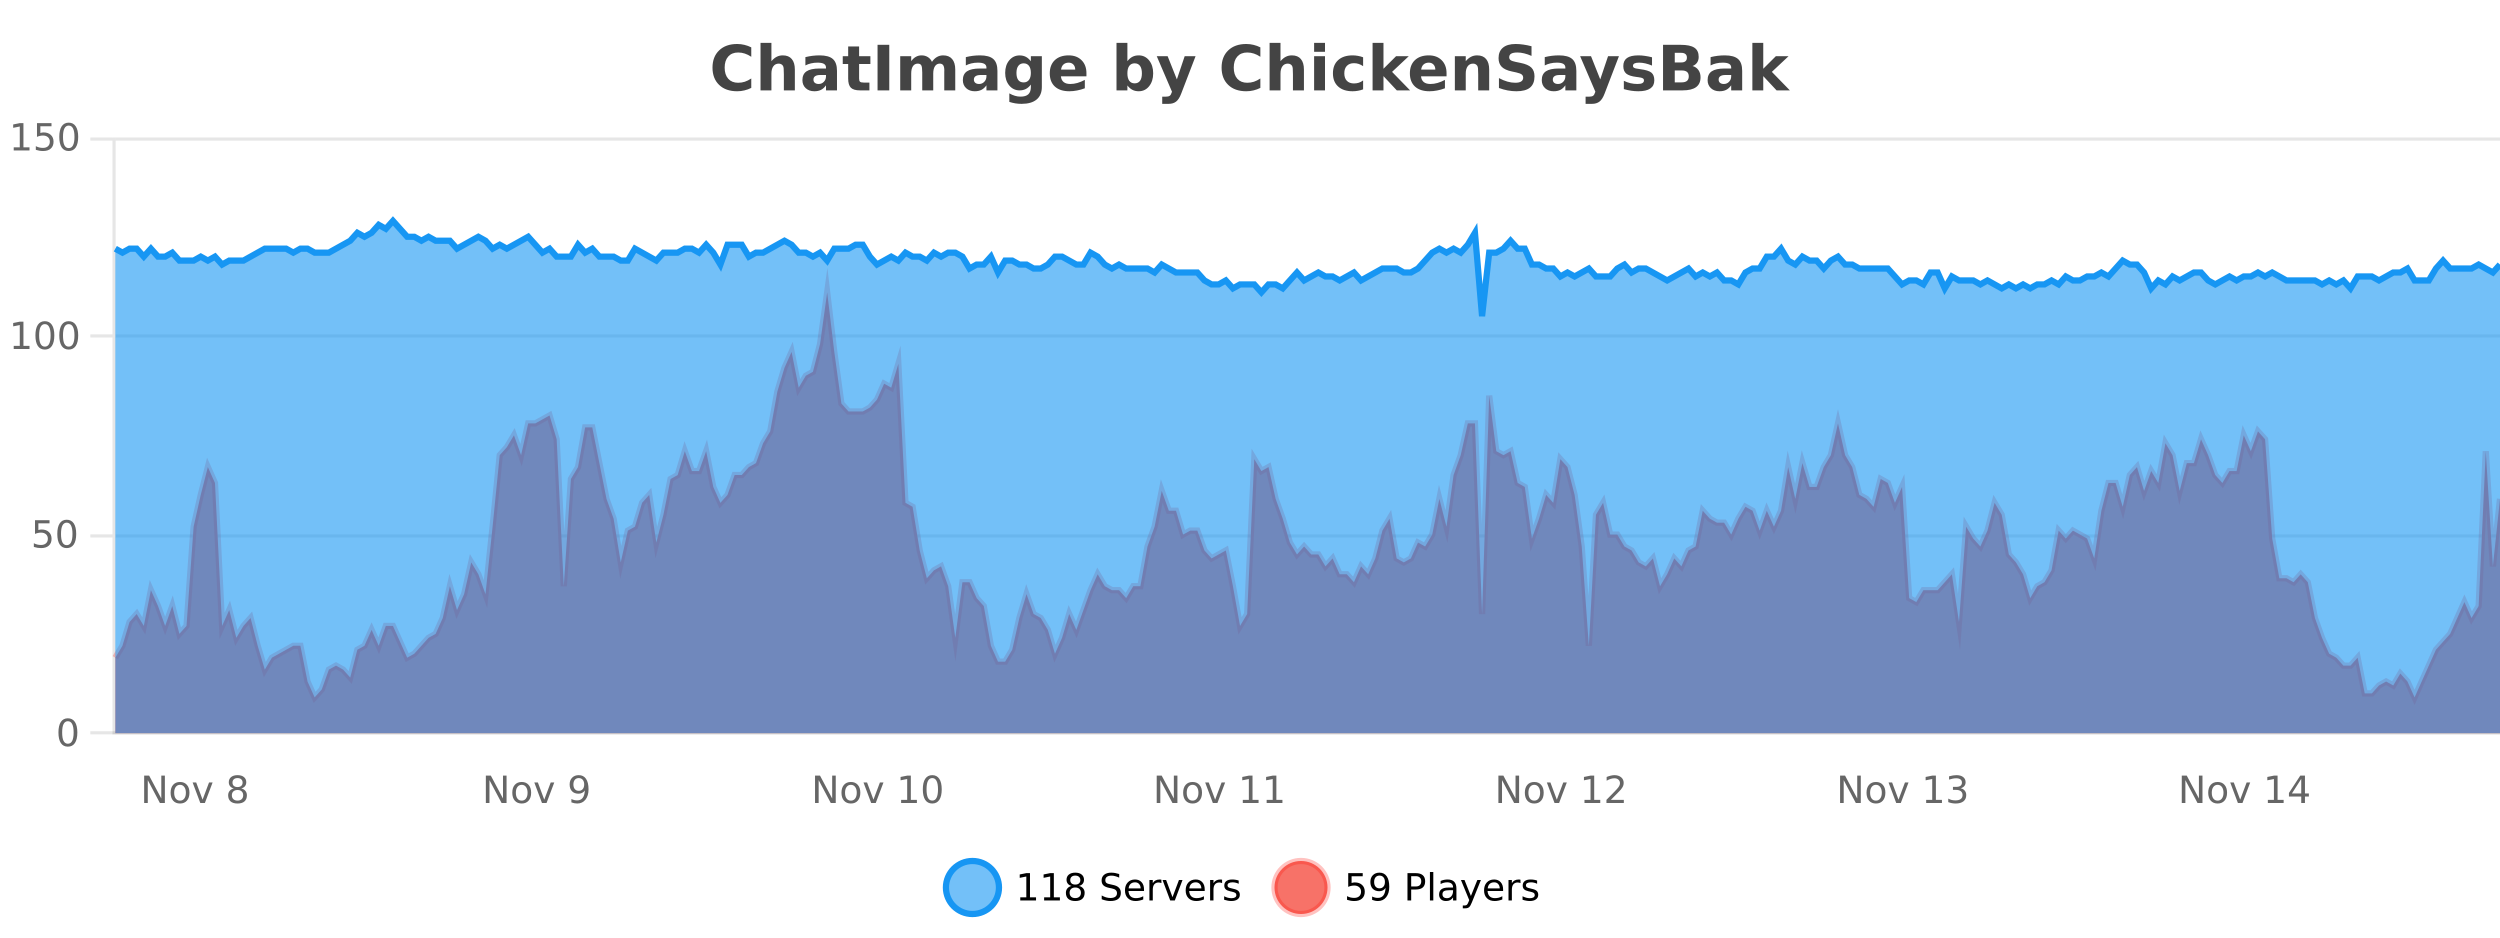 <?xml version="1.0" encoding="UTF-8"?>
<svg xmlns="http://www.w3.org/2000/svg" xmlns:xlink="http://www.w3.org/1999/xlink" width="800pt" height="300pt" viewBox="0 0 800 300" version="1.1">
<defs>
<clipPath id="clip1">
  <path d="M 274 263 L 348 263 L 348 300 L 274 300 Z M 274 263 "/>
</clipPath>
<clipPath id="clip2">
  <path d="M 379 263 L 454 263 L 454 300 L 379 300 Z M 379 263 "/>
</clipPath>
<clipPath id="clip3">
  <path d="M 36.906 93 L 800 93 L 800 234.602 L 36.906 234.602 Z M 36.906 93 "/>
</clipPath>
<clipPath id="clip4">
  <path d="M 35.906 65 L 800 65 L 800 235.602 L 35.906 235.602 Z M 35.906 65 "/>
</clipPath>
<clipPath id="clip5">
  <path d="M 36.906 70 L 800 70 L 800 234.602 L 36.906 234.602 Z M 36.906 70 "/>
</clipPath>
<clipPath id="clip6">
  <path d="M 35.906 43 L 800 43 L 800 130 L 35.906 130 Z M 35.906 43 "/>
</clipPath>
</defs>
<g id="surface80421">
<rect x="0" y="0" width="800" height="300" style="fill:rgb(100%,100%,100%);fill-opacity:1;stroke:none;"/>
<path style="fill:none;stroke-width:1;stroke-linecap:butt;stroke-linejoin:miter;stroke:rgb(0%,0%,0%);stroke-opacity:0.098;stroke-miterlimit:10;" d="M 37 234.5 L 800 234.5 "/>
<path style="fill:none;stroke-width:1;stroke-linecap:butt;stroke-linejoin:miter;stroke:rgb(0%,0%,0%);stroke-opacity:0.098;stroke-miterlimit:10;" d="M 28.906 234.5 L 36 234.5 "/>
<path style="fill:none;stroke-width:1;stroke-linecap:butt;stroke-linejoin:miter;stroke:rgb(0%,0%,0%);stroke-opacity:0.098;stroke-miterlimit:10;" d="M 37 171.5 L 800 171.5 "/>
<path style="fill:none;stroke-width:1;stroke-linecap:butt;stroke-linejoin:miter;stroke:rgb(0%,0%,0%);stroke-opacity:0.098;stroke-miterlimit:10;" d="M 28.906 171.5 L 36 171.5 "/>
<path style="fill:none;stroke-width:1;stroke-linecap:butt;stroke-linejoin:miter;stroke:rgb(0%,0%,0%);stroke-opacity:0.098;stroke-miterlimit:10;" d="M 37 107.5 L 800 107.5 "/>
<path style="fill:none;stroke-width:1;stroke-linecap:butt;stroke-linejoin:miter;stroke:rgb(0%,0%,0%);stroke-opacity:0.098;stroke-miterlimit:10;" d="M 28.906 107.5 L 36 107.5 "/>
<path style="fill:none;stroke-width:1;stroke-linecap:butt;stroke-linejoin:miter;stroke:rgb(0%,0%,0%);stroke-opacity:0.098;stroke-miterlimit:10;" d="M 37 44.5 L 800 44.5 "/>
<path style="fill:none;stroke-width:1;stroke-linecap:butt;stroke-linejoin:miter;stroke:rgb(0%,0%,0%);stroke-opacity:0.098;stroke-miterlimit:10;" d="M 28.906 44.5 L 36 44.5 "/>
<path style=" stroke:none;fill-rule:nonzero;fill:rgb(9.02%,58.824%,95.294%);fill-opacity:0.6;" d="M 319.672 284 C 319.672 288.688 315.871 292.484 311.188 292.484 C 306.5 292.484 302.699 288.688 302.699 284 C 302.699 279.312 306.5 275.516 311.188 275.516 C 315.871 275.516 319.672 279.312 319.672 284 Z M 319.672 284 "/>
<g clip-path="url(#clip1)" clip-rule="nonzero">
<path style="fill:none;stroke-width:2;stroke-linecap:butt;stroke-linejoin:miter;stroke:rgb(9.02%,58.824%,95.294%);stroke-opacity:1;stroke-miterlimit:10;" d="M 319.672 284 C 319.672 288.688 315.871 292.484 311.188 292.484 C 306.5 292.484 302.699 288.688 302.699 284 C 302.699 279.312 306.5 275.516 311.188 275.516 C 315.871 275.516 319.672 279.312 319.672 284 Z M 319.672 284 "/>
</g>
<path style=" stroke:none;fill-rule:nonzero;fill:rgb(0%,0%,0%);fill-opacity:1;" d="M 326.484 287.156 L 328.422 287.156 L 328.422 280.484 L 326.312 280.906 L 326.312 279.828 L 328.406 279.406 L 329.594 279.406 L 329.594 287.156 L 331.531 287.156 L 331.531 288.156 L 326.484 288.156 Z M 334.121 287.156 L 336.059 287.156 L 336.059 280.484 L 333.949 280.906 L 333.949 279.828 L 336.043 279.406 L 337.23 279.406 L 337.23 287.156 L 339.168 287.156 L 339.168 288.156 L 334.121 288.156 Z M 344.086 284 C 343.523 284 343.078 284.152 342.758 284.453 C 342.434 284.758 342.273 285.168 342.273 285.688 C 342.273 286.219 342.434 286.637 342.758 286.938 C 343.078 287.242 343.523 287.391 344.086 287.391 C 344.648 287.391 345.09 287.242 345.414 286.938 C 345.734 286.637 345.898 286.219 345.898 285.688 C 345.898 285.168 345.734 284.758 345.414 284.453 C 345.102 284.152 344.656 284 344.086 284 Z M 342.898 283.5 C 342.398 283.375 342 283.141 341.711 282.797 C 341.43 282.445 341.289 282.016 341.289 281.516 C 341.289 280.82 341.539 280.266 342.039 279.859 C 342.539 279.453 343.219 279.25 344.086 279.25 C 344.961 279.25 345.641 279.453 346.133 279.859 C 346.633 280.266 346.883 280.82 346.883 281.516 C 346.883 282.016 346.742 282.445 346.461 282.797 C 346.18 283.141 345.781 283.375 345.273 283.5 C 345.844 283.637 346.289 283.898 346.602 284.281 C 346.922 284.668 347.086 285.137 347.086 285.688 C 347.086 286.543 346.824 287.199 346.305 287.656 C 345.793 288.105 345.055 288.328 344.086 288.328 C 343.125 288.328 342.387 288.105 341.867 287.656 C 341.344 287.199 341.086 286.543 341.086 285.688 C 341.086 285.137 341.246 284.668 341.57 284.281 C 341.891 283.898 342.336 283.637 342.898 283.5 Z M 342.477 281.625 C 342.477 282.086 342.617 282.438 342.898 282.688 C 343.18 282.938 343.574 283.062 344.086 283.062 C 344.594 283.062 344.992 282.938 345.273 282.688 C 345.562 282.438 345.711 282.086 345.711 281.625 C 345.711 281.18 345.562 280.828 345.273 280.578 C 344.992 280.32 344.594 280.188 344.086 280.188 C 343.574 280.188 343.18 280.32 342.898 280.578 C 342.617 280.828 342.477 281.18 342.477 281.625 Z M 358.141 279.688 L 358.141 280.844 C 357.691 280.637 357.266 280.48 356.859 280.375 C 356.461 280.262 356.082 280.203 355.719 280.203 C 355.07 280.203 354.57 280.328 354.219 280.578 C 353.875 280.828 353.703 281.188 353.703 281.656 C 353.703 282.043 353.816 282.336 354.047 282.531 C 354.273 282.73 354.719 282.887 355.375 283 L 356.078 283.156 C 356.961 283.324 357.613 283.621 358.031 284.047 C 358.457 284.465 358.672 285.027 358.672 285.734 C 358.672 286.59 358.383 287.234 357.812 287.672 C 357.25 288.109 356.414 288.328 355.312 288.328 C 354.906 288.328 354.469 288.281 354 288.188 C 353.531 288.094 353.047 287.953 352.547 287.766 L 352.547 286.547 C 353.023 286.82 353.492 287.023 353.953 287.156 C 354.422 287.293 354.875 287.359 355.312 287.359 C 355.988 287.359 356.508 287.23 356.875 286.969 C 357.25 286.699 357.438 286.32 357.438 285.828 C 357.438 285.402 357.301 285.07 357.031 284.828 C 356.77 284.578 356.336 284.398 355.734 284.281 L 355.016 284.141 C 354.129 283.965 353.488 283.688 353.094 283.312 C 352.707 282.938 352.516 282.418 352.516 281.75 C 352.516 280.969 352.785 280.359 353.328 279.922 C 353.867 279.477 354.617 279.25 355.578 279.25 C 355.992 279.25 356.41 279.289 356.828 279.359 C 357.254 279.434 357.691 279.543 358.141 279.688 Z M 366.086 284.609 L 366.086 285.125 L 361.117 285.125 C 361.168 285.875 361.391 286.445 361.789 286.828 C 362.195 287.215 362.75 287.406 363.461 287.406 C 363.875 287.406 364.277 287.359 364.664 287.266 C 365.059 287.164 365.449 287.008 365.836 286.797 L 365.836 287.828 C 365.438 287.984 365.039 288.105 364.633 288.188 C 364.227 288.281 363.812 288.328 363.398 288.328 C 362.355 288.328 361.527 288.027 360.914 287.422 C 360.297 286.809 359.992 285.98 359.992 284.938 C 359.992 283.867 360.281 283.016 360.867 282.391 C 361.449 281.758 362.23 281.438 363.211 281.438 C 364.094 281.438 364.793 281.727 365.305 282.297 C 365.824 282.859 366.086 283.633 366.086 284.609 Z M 365.008 284.281 C 364.996 283.699 364.828 283.23 364.508 282.875 C 364.184 282.523 363.758 282.344 363.227 282.344 C 362.621 282.344 362.137 282.516 361.773 282.859 C 361.418 283.203 361.215 283.684 361.164 284.297 Z M 371.656 282.594 C 371.531 282.531 371.395 282.484 371.25 282.453 C 371.113 282.414 370.957 282.391 370.781 282.391 C 370.176 282.391 369.707 282.59 369.375 282.984 C 369.051 283.383 368.891 283.953 368.891 284.703 L 368.891 288.156 L 367.812 288.156 L 367.812 281.594 L 368.891 281.594 L 368.891 282.609 C 369.117 282.215 369.414 281.922 369.781 281.734 C 370.145 281.539 370.586 281.438 371.109 281.438 C 371.18 281.438 371.258 281.445 371.344 281.453 C 371.438 281.465 371.535 281.48 371.641 281.5 Z M 372.016 281.594 L 373.156 281.594 L 375.203 287.094 L 377.266 281.594 L 378.406 281.594 L 375.938 288.156 L 374.469 288.156 Z M 385.508 284.609 L 385.508 285.125 L 380.539 285.125 C 380.59 285.875 380.812 286.445 381.211 286.828 C 381.617 287.215 382.172 287.406 382.883 287.406 C 383.297 287.406 383.699 287.359 384.086 287.266 C 384.48 287.164 384.871 287.008 385.258 286.797 L 385.258 287.828 C 384.859 287.984 384.461 288.105 384.055 288.188 C 383.648 288.281 383.234 288.328 382.82 288.328 C 381.777 288.328 380.949 288.027 380.336 287.422 C 379.719 286.809 379.414 285.98 379.414 284.938 C 379.414 283.867 379.703 283.016 380.289 282.391 C 380.871 281.758 381.652 281.438 382.633 281.438 C 383.516 281.438 384.215 281.727 384.727 282.297 C 385.246 282.859 385.508 283.633 385.508 284.609 Z M 384.43 284.281 C 384.418 283.699 384.25 283.23 383.93 282.875 C 383.605 282.523 383.18 282.344 382.648 282.344 C 382.043 282.344 381.559 282.516 381.195 282.859 C 380.84 283.203 380.637 283.684 380.586 284.297 Z M 391.078 282.594 C 390.953 282.531 390.816 282.484 390.672 282.453 C 390.535 282.414 390.379 282.391 390.203 282.391 C 389.598 282.391 389.129 282.59 388.797 282.984 C 388.473 283.383 388.312 283.953 388.312 284.703 L 388.312 288.156 L 387.234 288.156 L 387.234 281.594 L 388.312 281.594 L 388.312 282.609 C 388.539 282.215 388.836 281.922 389.203 281.734 C 389.566 281.539 390.008 281.438 390.531 281.438 C 390.602 281.438 390.68 281.445 390.766 281.453 C 390.859 281.465 390.957 281.48 391.062 281.5 Z M 396.383 281.781 L 396.383 282.812 C 396.078 282.656 395.762 282.543 395.43 282.469 C 395.105 282.387 394.766 282.344 394.414 282.344 C 393.883 282.344 393.48 282.43 393.211 282.594 C 392.938 282.75 392.805 282.996 392.805 283.328 C 392.805 283.578 392.898 283.777 393.086 283.922 C 393.281 284.059 393.672 284.188 394.258 284.312 L 394.617 284.406 C 395.387 284.562 395.934 284.793 396.258 285.094 C 396.578 285.398 396.742 285.812 396.742 286.344 C 396.742 286.961 396.496 287.445 396.008 287.797 C 395.527 288.152 394.867 288.328 394.023 288.328 C 393.668 288.328 393.297 288.289 392.914 288.219 C 392.539 288.156 392.141 288.059 391.727 287.922 L 391.727 286.797 C 392.121 287.008 392.512 287.164 392.898 287.266 C 393.281 287.371 393.668 287.422 394.055 287.422 C 394.555 287.422 394.938 287.34 395.211 287.172 C 395.492 286.996 395.633 286.746 395.633 286.422 C 395.633 286.133 395.531 285.906 395.336 285.75 C 395.137 285.594 394.703 285.445 394.039 285.297 L 393.664 285.219 C 392.996 285.074 392.512 284.855 392.211 284.562 C 391.918 284.273 391.773 283.875 391.773 283.375 C 391.773 282.75 391.992 282.273 392.43 281.938 C 392.867 281.605 393.484 281.438 394.289 281.438 C 394.684 281.438 395.059 281.469 395.414 281.531 C 395.766 281.586 396.09 281.668 396.383 281.781 Z M 321.188 277.016 "/>
<path style=" stroke:none;fill-rule:nonzero;fill:rgb(96.863%,44.706%,40.784%);fill-opacity:1;" d="M 424.809 284 C 424.809 288.688 421.008 292.484 416.32 292.484 C 411.637 292.484 407.836 288.688 407.836 284 C 407.836 279.312 411.637 275.516 416.32 275.516 C 421.008 275.516 424.809 279.312 424.809 284 Z M 424.809 284 "/>
<g clip-path="url(#clip2)" clip-rule="nonzero">
<path style="fill:none;stroke-width:2;stroke-linecap:butt;stroke-linejoin:miter;stroke:rgb(100%,4.706%,0%);stroke-opacity:0.247;stroke-miterlimit:10;" d="M 424.809 284 C 424.809 288.688 421.008 292.484 416.32 292.484 C 411.637 292.484 407.836 288.688 407.836 284 C 407.836 279.312 411.637 275.516 416.32 275.516 C 421.008 275.516 424.809 279.312 424.809 284 Z M 424.809 284 "/>
</g>
<path style=" stroke:none;fill-rule:nonzero;fill:rgb(0%,0%,0%);fill-opacity:1;" d="M 431.43 279.406 L 436.07 279.406 L 436.07 280.406 L 432.508 280.406 L 432.508 282.547 C 432.684 282.484 432.855 282.445 433.023 282.422 C 433.199 282.391 433.371 282.375 433.539 282.375 C 434.516 282.375 435.293 282.648 435.867 283.188 C 436.438 283.719 436.727 284.438 436.727 285.344 C 436.727 286.293 436.43 287.027 435.836 287.547 C 435.25 288.07 434.43 288.328 433.367 288.328 C 432.992 288.328 432.609 288.297 432.227 288.234 C 431.852 288.172 431.461 288.078 431.055 287.953 L 431.055 286.766 C 431.406 286.953 431.773 287.094 432.148 287.188 C 432.523 287.281 432.918 287.328 433.336 287.328 C 434.012 287.328 434.547 287.152 434.945 286.797 C 435.34 286.445 435.539 285.961 435.539 285.344 C 435.539 284.742 435.34 284.262 434.945 283.906 C 434.547 283.555 434.012 283.375 433.336 283.375 C 433.023 283.375 432.703 283.414 432.383 283.484 C 432.07 283.547 431.75 283.652 431.43 283.797 Z M 439.082 287.969 L 439.082 286.891 C 439.383 287.039 439.684 287.148 439.988 287.219 C 440.289 287.293 440.59 287.328 440.895 287.328 C 441.676 287.328 442.27 287.07 442.676 286.547 C 443.09 286.016 443.324 285.215 443.379 284.141 C 443.16 284.484 442.871 284.746 442.52 284.922 C 442.176 285.102 441.789 285.188 441.363 285.188 C 440.488 285.188 439.793 284.93 439.285 284.406 C 438.773 283.875 438.52 283.148 438.52 282.219 C 438.52 281.324 438.785 280.605 439.316 280.062 C 439.848 279.523 440.555 279.25 441.441 279.25 C 442.449 279.25 443.223 279.641 443.754 280.422 C 444.293 281.195 444.566 282.32 444.566 283.797 C 444.566 285.172 444.238 286.273 443.582 287.094 C 442.926 287.918 442.043 288.328 440.941 288.328 C 440.637 288.328 440.336 288.297 440.035 288.234 C 439.73 288.18 439.414 288.094 439.082 287.969 Z M 441.441 284.266 C 441.973 284.266 442.395 284.086 442.707 283.719 C 443.02 283.355 443.176 282.855 443.176 282.219 C 443.176 281.594 443.02 281.102 442.707 280.734 C 442.395 280.371 441.973 280.188 441.441 280.188 C 440.91 280.188 440.488 280.371 440.176 280.734 C 439.871 281.102 439.723 281.594 439.723 282.219 C 439.723 282.855 439.871 283.355 440.176 283.719 C 440.488 284.086 440.91 284.266 441.441 284.266 Z M 451.578 280.375 L 451.578 283.672 L 453.062 283.672 C 453.613 283.672 454.039 283.531 454.344 283.25 C 454.645 282.961 454.797 282.547 454.797 282.016 C 454.797 281.496 454.645 281.094 454.344 280.812 C 454.039 280.523 453.613 280.375 453.062 280.375 Z M 450.391 279.406 L 453.062 279.406 C 454.051 279.406 454.797 279.633 455.297 280.078 C 455.797 280.516 456.047 281.164 456.047 282.016 C 456.047 282.883 455.797 283.539 455.297 283.984 C 454.797 284.422 454.051 284.641 453.062 284.641 L 451.578 284.641 L 451.578 288.156 L 450.391 288.156 Z M 457.578 279.031 L 458.656 279.031 L 458.656 288.156 L 457.578 288.156 Z M 463.898 284.859 C 463.031 284.859 462.43 284.961 462.086 285.156 C 461.75 285.355 461.586 285.695 461.586 286.172 C 461.586 286.559 461.711 286.867 461.961 287.094 C 462.219 287.312 462.562 287.422 462.992 287.422 C 463.594 287.422 464.074 287.215 464.43 286.797 C 464.793 286.371 464.977 285.805 464.977 285.094 L 464.977 284.859 Z M 466.055 284.406 L 466.055 288.156 L 464.977 288.156 L 464.977 287.156 C 464.727 287.555 464.418 287.852 464.055 288.047 C 463.688 288.234 463.242 288.328 462.711 288.328 C 462.031 288.328 461.496 288.141 461.102 287.766 C 460.703 287.383 460.508 286.875 460.508 286.25 C 460.508 285.512 460.75 284.953 461.242 284.578 C 461.742 284.203 462.48 284.016 463.461 284.016 L 464.977 284.016 L 464.977 283.906 C 464.977 283.406 464.809 283.023 464.477 282.75 C 464.152 282.48 463.699 282.344 463.117 282.344 C 462.742 282.344 462.371 282.391 462.008 282.484 C 461.652 282.578 461.312 282.715 460.992 282.891 L 460.992 281.891 C 461.387 281.734 461.766 281.621 462.133 281.547 C 462.508 281.477 462.871 281.438 463.227 281.438 C 464.172 281.438 464.883 281.684 465.352 282.172 C 465.82 282.664 466.055 283.406 466.055 284.406 Z M 471 288.766 C 470.695 289.547 470.398 290.055 470.109 290.297 C 469.816 290.535 469.43 290.656 468.953 290.656 L 468.094 290.656 L 468.094 289.75 L 468.719 289.75 C 469.02 289.75 469.25 289.676 469.406 289.531 C 469.57 289.395 469.754 289.066 469.953 288.547 L 470.156 288.047 L 467.5 281.594 L 468.641 281.594 L 470.688 286.719 L 472.75 281.594 L 473.891 281.594 Z M 480.992 284.609 L 480.992 285.125 L 476.023 285.125 C 476.074 285.875 476.297 286.445 476.695 286.828 C 477.102 287.215 477.656 287.406 478.367 287.406 C 478.781 287.406 479.184 287.359 479.57 287.266 C 479.965 287.164 480.355 287.008 480.742 286.797 L 480.742 287.828 C 480.344 287.984 479.945 288.105 479.539 288.188 C 479.133 288.281 478.719 288.328 478.305 288.328 C 477.262 288.328 476.434 288.027 475.82 287.422 C 475.203 286.809 474.898 285.98 474.898 284.938 C 474.898 283.867 475.188 283.016 475.773 282.391 C 476.355 281.758 477.137 281.438 478.117 281.438 C 479 281.438 479.699 281.727 480.211 282.297 C 480.73 282.859 480.992 283.633 480.992 284.609 Z M 479.914 284.281 C 479.902 283.699 479.734 283.23 479.414 282.875 C 479.09 282.523 478.664 282.344 478.133 282.344 C 477.527 282.344 477.043 282.516 476.68 282.859 C 476.324 283.203 476.121 283.684 476.07 284.297 Z M 486.562 282.594 C 486.438 282.531 486.301 282.484 486.156 282.453 C 486.02 282.414 485.863 282.391 485.688 282.391 C 485.082 282.391 484.613 282.59 484.281 282.984 C 483.957 283.383 483.797 283.953 483.797 284.703 L 483.797 288.156 L 482.719 288.156 L 482.719 281.594 L 483.797 281.594 L 483.797 282.609 C 484.023 282.215 484.32 281.922 484.688 281.734 C 485.051 281.539 485.492 281.438 486.016 281.438 C 486.086 281.438 486.164 281.445 486.25 281.453 C 486.344 281.465 486.441 281.48 486.547 281.5 Z M 491.875 281.781 L 491.875 282.812 C 491.57 282.656 491.254 282.543 490.922 282.469 C 490.598 282.387 490.258 282.344 489.906 282.344 C 489.375 282.344 488.973 282.43 488.703 282.594 C 488.43 282.75 488.297 282.996 488.297 283.328 C 488.297 283.578 488.391 283.777 488.578 283.922 C 488.773 284.059 489.164 284.188 489.75 284.312 L 490.109 284.406 C 490.879 284.562 491.426 284.793 491.75 285.094 C 492.07 285.398 492.234 285.812 492.234 286.344 C 492.234 286.961 491.988 287.445 491.5 287.797 C 491.02 288.152 490.359 288.328 489.516 288.328 C 489.16 288.328 488.789 288.289 488.406 288.219 C 488.031 288.156 487.633 288.059 487.219 287.922 L 487.219 286.797 C 487.613 287.008 488.004 287.164 488.391 287.266 C 488.773 287.371 489.16 287.422 489.547 287.422 C 490.047 287.422 490.43 287.34 490.703 287.172 C 490.984 286.996 491.125 286.746 491.125 286.422 C 491.125 286.133 491.023 285.906 490.828 285.75 C 490.629 285.594 490.195 285.445 489.531 285.297 L 489.156 285.219 C 488.488 285.074 488.004 284.855 487.703 284.562 C 487.41 284.273 487.266 283.875 487.266 283.375 C 487.266 282.75 487.484 282.273 487.922 281.938 C 488.359 281.605 488.977 281.438 489.781 281.438 C 490.176 281.438 490.551 281.469 490.906 281.531 C 491.258 281.586 491.582 281.668 491.875 281.781 Z M 426.32 277.016 "/>
<path style=" stroke:none;fill-rule:nonzero;fill:rgb(26.667%,26.667%,26.667%);fill-opacity:1;" d="M 240.406 28.125 C 239.707 28.48 238.984 28.746 238.234 28.922 C 237.492 29.109 236.711 29.203 235.891 29.203 C 233.461 29.203 231.539 28.527 230.125 27.172 C 228.707 25.809 228 23.965 228 21.641 C 228 19.32 228.707 17.48 230.125 16.125 C 231.539 14.762 233.461 14.078 235.891 14.078 C 236.711 14.078 237.492 14.172 238.234 14.359 C 238.984 14.539 239.707 14.805 240.406 15.156 L 240.406 18.172 C 239.707 17.703 239.02 17.359 238.344 17.141 C 237.664 16.914 236.953 16.797 236.203 16.797 C 234.859 16.797 233.801 17.23 233.031 18.094 C 232.27 18.949 231.891 20.133 231.891 21.641 C 231.891 23.152 232.27 24.34 233.031 25.203 C 233.801 26.059 234.859 26.484 236.203 26.484 C 236.953 26.484 237.664 26.375 238.344 26.156 C 239.02 25.93 239.707 25.578 240.406 25.109 Z M 254.352 22.266 L 254.352 28.922 L 250.836 28.922 L 250.836 23.844 C 250.836 22.887 250.812 22.23 250.773 21.875 C 250.73 21.512 250.656 21.246 250.555 21.078 C 250.418 20.852 250.23 20.672 249.992 20.547 C 249.762 20.422 249.496 20.359 249.195 20.359 C 248.465 20.359 247.891 20.641 247.477 21.203 C 247.059 21.766 246.852 22.547 246.852 23.547 L 246.852 28.922 L 243.367 28.922 L 243.367 13.719 L 246.852 13.719 L 246.852 19.578 C 247.383 18.945 247.945 18.477 248.539 18.172 C 249.133 17.871 249.781 17.719 250.492 17.719 C 251.762 17.719 252.719 18.109 253.367 18.891 C 254.023 19.664 254.352 20.789 254.352 22.266 Z M 262.492 24 C 261.762 24 261.215 24.125 260.852 24.375 C 260.484 24.617 260.305 24.98 260.305 25.469 C 260.305 25.906 260.449 26.25 260.742 26.5 C 261.043 26.75 261.453 26.875 261.977 26.875 C 262.633 26.875 263.184 26.641 263.633 26.172 C 264.09 25.703 264.32 25.117 264.32 24.406 L 264.32 24 Z M 267.836 22.688 L 267.836 28.922 L 264.32 28.922 L 264.32 27.297 C 263.852 27.965 263.32 28.449 262.727 28.75 C 262.141 29.051 261.43 29.203 260.586 29.203 C 259.461 29.203 258.543 28.875 257.836 28.219 C 257.125 27.555 256.773 26.695 256.773 25.641 C 256.773 24.359 257.211 23.422 258.086 22.828 C 258.969 22.227 260.359 21.922 262.258 21.922 L 264.32 21.922 L 264.32 21.641 C 264.32 21.09 264.102 20.688 263.664 20.438 C 263.227 20.18 262.543 20.047 261.617 20.047 C 260.867 20.047 260.168 20.125 259.523 20.281 C 258.875 20.43 258.277 20.648 257.727 20.938 L 257.727 18.281 C 258.477 18.094 259.227 17.953 259.977 17.859 C 260.734 17.766 261.496 17.719 262.258 17.719 C 264.227 17.719 265.648 18.109 266.523 18.891 C 267.398 19.664 267.836 20.93 267.836 22.688 Z M 274.914 14.875 L 274.914 17.984 L 278.523 17.984 L 278.523 20.484 L 274.914 20.484 L 274.914 25.125 C 274.914 25.637 275.012 25.98 275.211 26.156 C 275.418 26.336 275.82 26.422 276.414 26.422 L 278.211 26.422 L 278.211 28.922 L 275.211 28.922 C 273.836 28.922 272.855 28.637 272.273 28.062 C 271.699 27.48 271.414 26.5 271.414 25.125 L 271.414 20.484 L 269.68 20.484 L 269.68 17.984 L 271.414 17.984 L 271.414 14.875 Z M 280.816 14.344 L 284.566 14.344 L 284.566 28.922 L 280.816 28.922 Z M 298.227 19.797 C 298.672 19.121 299.199 18.605 299.805 18.25 C 300.418 17.898 301.09 17.719 301.82 17.719 C 303.07 17.719 304.023 18.109 304.68 18.891 C 305.344 19.664 305.68 20.789 305.68 22.266 L 305.68 28.922 L 302.164 28.922 L 302.164 23.219 C 302.164 23.137 302.164 23.047 302.164 22.953 C 302.172 22.859 302.18 22.73 302.18 22.562 C 302.18 21.793 302.062 21.234 301.836 20.891 C 301.605 20.539 301.234 20.359 300.727 20.359 C 300.07 20.359 299.559 20.637 299.195 21.188 C 298.828 21.73 298.641 22.516 298.633 23.547 L 298.633 28.922 L 295.117 28.922 L 295.117 23.219 C 295.117 22.012 295.012 21.234 294.805 20.891 C 294.594 20.539 294.227 20.359 293.695 20.359 C 293.016 20.359 292.496 20.637 292.133 21.188 C 291.766 21.73 291.586 22.516 291.586 23.547 L 291.586 28.922 L 288.07 28.922 L 288.07 17.984 L 291.586 17.984 L 291.586 19.578 C 292.023 18.965 292.516 18.5 293.07 18.188 C 293.621 17.875 294.234 17.719 294.914 17.719 C 295.664 17.719 296.328 17.902 296.914 18.266 C 297.496 18.633 297.934 19.141 298.227 19.797 Z M 313.832 24 C 313.102 24 312.555 24.125 312.191 24.375 C 311.824 24.617 311.645 24.98 311.645 25.469 C 311.645 25.906 311.789 26.25 312.082 26.5 C 312.383 26.75 312.793 26.875 313.316 26.875 C 313.973 26.875 314.523 26.641 314.973 26.172 C 315.43 25.703 315.66 25.117 315.66 24.406 L 315.66 24 Z M 319.176 22.688 L 319.176 28.922 L 315.66 28.922 L 315.66 27.297 C 315.191 27.965 314.66 28.449 314.066 28.75 C 313.48 29.051 312.77 29.203 311.926 29.203 C 310.801 29.203 309.883 28.875 309.176 28.219 C 308.465 27.555 308.113 26.695 308.113 25.641 C 308.113 24.359 308.551 23.422 309.426 22.828 C 310.309 22.227 311.699 21.922 313.598 21.922 L 315.66 21.922 L 315.66 21.641 C 315.66 21.09 315.441 20.688 315.004 20.438 C 314.566 20.18 313.883 20.047 312.957 20.047 C 312.207 20.047 311.508 20.125 310.863 20.281 C 310.215 20.43 309.617 20.648 309.066 20.938 L 309.066 18.281 C 309.816 18.094 310.566 17.953 311.316 17.859 C 312.074 17.766 312.836 17.719 313.598 17.719 C 315.566 17.719 316.988 18.109 317.863 18.891 C 318.738 19.664 319.176 20.93 319.176 22.688 Z M 329.875 27.062 C 329.395 27.699 328.863 28.168 328.281 28.469 C 327.695 28.773 327.023 28.922 326.266 28.922 C 324.93 28.922 323.828 28.398 322.953 27.344 C 322.086 26.293 321.656 24.953 321.656 23.328 C 321.656 21.695 322.086 20.355 322.953 19.312 C 323.828 18.262 324.93 17.734 326.266 17.734 C 327.023 17.734 327.695 17.887 328.281 18.188 C 328.863 18.492 329.395 18.965 329.875 19.609 L 329.875 17.984 L 333.391 17.984 L 333.391 27.812 C 333.391 29.57 332.832 30.914 331.719 31.844 C 330.613 32.77 329.004 33.234 326.891 33.234 C 326.211 33.234 325.551 33.18 324.906 33.078 C 324.27 32.973 323.629 32.816 322.984 32.609 L 322.984 29.875 C 323.598 30.227 324.195 30.488 324.781 30.656 C 325.363 30.832 325.953 30.922 326.547 30.922 C 327.691 30.922 328.531 30.672 329.062 30.172 C 329.602 29.672 329.875 28.887 329.875 27.812 Z M 327.562 20.266 C 326.844 20.266 326.281 20.531 325.875 21.062 C 325.469 21.594 325.266 22.352 325.266 23.328 C 325.266 24.328 325.457 25.09 325.844 25.609 C 326.238 26.121 326.812 26.375 327.562 26.375 C 328.289 26.375 328.859 26.109 329.266 25.578 C 329.672 25.047 329.875 24.297 329.875 23.328 C 329.875 22.352 329.672 21.594 329.266 21.062 C 328.859 20.531 328.289 20.266 327.562 20.266 Z M 347.66 23.422 L 347.66 24.422 L 339.488 24.422 C 339.57 25.246 339.867 25.859 340.379 26.266 C 340.887 26.672 341.598 26.875 342.504 26.875 C 343.242 26.875 343.996 26.766 344.77 26.547 C 345.539 26.328 346.332 26 347.145 25.562 L 347.145 28.25 C 346.32 28.562 345.492 28.797 344.66 28.953 C 343.836 29.117 343.012 29.203 342.191 29.203 C 340.211 29.203 338.668 28.703 337.566 27.703 C 336.473 26.695 335.926 25.281 335.926 23.469 C 335.926 21.68 336.461 20.273 337.535 19.25 C 338.617 18.23 340.102 17.719 341.988 17.719 C 343.707 17.719 345.082 18.242 346.113 19.281 C 347.145 20.312 347.66 21.695 347.66 23.422 Z M 344.066 22.266 C 344.066 21.602 343.871 21.062 343.488 20.656 C 343.102 20.25 342.598 20.047 341.973 20.047 C 341.293 20.047 340.742 20.242 340.316 20.625 C 339.898 21 339.637 21.547 339.535 22.266 Z M 363.094 26.672 C 363.844 26.672 364.414 26.402 364.812 25.859 C 365.207 25.309 365.406 24.512 365.406 23.469 C 365.406 22.43 365.207 21.637 364.812 21.094 C 364.414 20.543 363.844 20.266 363.094 20.266 C 362.344 20.266 361.766 20.543 361.359 21.094 C 360.961 21.637 360.766 22.43 360.766 23.469 C 360.766 24.5 360.961 25.293 361.359 25.844 C 361.766 26.398 362.344 26.672 363.094 26.672 Z M 360.766 19.578 C 361.254 18.945 361.789 18.477 362.375 18.172 C 362.957 17.871 363.629 17.719 364.391 17.719 C 365.742 17.719 366.852 18.258 367.719 19.328 C 368.582 20.402 369.016 21.781 369.016 23.469 C 369.016 25.148 368.582 26.523 367.719 27.594 C 366.852 28.668 365.742 29.203 364.391 29.203 C 363.629 29.203 362.957 29.051 362.375 28.75 C 361.789 28.449 361.254 27.98 360.766 27.344 L 360.766 28.922 L 357.281 28.922 L 357.281 13.719 L 360.766 13.719 Z M 370.16 17.984 L 373.645 17.984 L 376.598 25.406 L 379.098 17.984 L 382.582 17.984 L 377.988 29.953 C 377.527 31.172 376.988 32.02 376.363 32.5 C 375.746 32.988 374.941 33.234 373.941 33.234 L 371.91 33.234 L 371.91 30.938 L 373.004 30.938 C 373.598 30.938 374.027 30.844 374.301 30.656 C 374.57 30.469 374.777 30.129 374.926 29.641 L 375.035 29.344 Z M 403.316 28.125 C 402.617 28.48 401.895 28.746 401.145 28.922 C 400.402 29.109 399.621 29.203 398.801 29.203 C 396.371 29.203 394.449 28.527 393.035 27.172 C 391.617 25.809 390.91 23.965 390.91 21.641 C 390.91 19.32 391.617 17.48 393.035 16.125 C 394.449 14.762 396.371 14.078 398.801 14.078 C 399.621 14.078 400.402 14.172 401.145 14.359 C 401.895 14.539 402.617 14.805 403.316 15.156 L 403.316 18.172 C 402.617 17.703 401.93 17.359 401.254 17.141 C 400.574 16.914 399.863 16.797 399.113 16.797 C 397.77 16.797 396.711 17.23 395.941 18.094 C 395.18 18.949 394.801 20.133 394.801 21.641 C 394.801 23.152 395.18 24.34 395.941 25.203 C 396.711 26.059 397.77 26.484 399.113 26.484 C 399.863 26.484 400.574 26.375 401.254 26.156 C 401.93 25.93 402.617 25.578 403.316 25.109 Z M 417.258 22.266 L 417.258 28.922 L 413.742 28.922 L 413.742 23.844 C 413.742 22.887 413.719 22.23 413.68 21.875 C 413.637 21.512 413.562 21.246 413.461 21.078 C 413.324 20.852 413.137 20.672 412.898 20.547 C 412.668 20.422 412.402 20.359 412.102 20.359 C 411.371 20.359 410.797 20.641 410.383 21.203 C 409.965 21.766 409.758 22.547 409.758 23.547 L 409.758 28.922 L 406.273 28.922 L 406.273 13.719 L 409.758 13.719 L 409.758 19.578 C 410.289 18.945 410.852 18.477 411.445 18.172 C 412.039 17.871 412.688 17.719 413.398 17.719 C 414.668 17.719 415.625 18.109 416.273 18.891 C 416.93 19.664 417.258 20.789 417.258 22.266 Z M 420.516 17.984 L 424 17.984 L 424 28.922 L 420.516 28.922 Z M 420.516 13.719 L 424 13.719 L 424 16.578 L 420.516 16.578 Z M 436.195 18.328 L 436.195 21.172 C 435.727 20.852 435.25 20.609 434.773 20.453 C 434.293 20.297 433.793 20.219 433.273 20.219 C 432.305 20.219 431.543 20.508 430.992 21.078 C 430.449 21.641 430.18 22.438 430.18 23.469 C 430.18 24.492 430.449 25.289 430.992 25.859 C 431.543 26.422 432.305 26.703 433.273 26.703 C 433.824 26.703 434.344 26.625 434.836 26.469 C 435.324 26.305 435.777 26.059 436.195 25.734 L 436.195 28.594 C 435.652 28.805 435.102 28.953 434.539 29.047 C 433.977 29.148 433.406 29.203 432.836 29.203 C 430.867 29.203 429.324 28.699 428.211 27.688 C 427.094 26.68 426.539 25.273 426.539 23.469 C 426.539 21.656 427.094 20.246 428.211 19.234 C 429.324 18.227 430.867 17.719 432.836 17.719 C 433.406 17.719 433.969 17.773 434.523 17.875 C 435.086 17.969 435.641 18.121 436.195 18.328 Z M 439.227 13.719 L 442.711 13.719 L 442.711 22 L 446.742 17.984 L 450.805 17.984 L 445.461 23 L 451.227 28.922 L 446.977 28.922 L 442.711 24.359 L 442.711 28.922 L 439.227 28.922 Z M 462.895 23.422 L 462.895 24.422 L 454.723 24.422 C 454.805 25.246 455.102 25.859 455.613 26.266 C 456.121 26.672 456.832 26.875 457.738 26.875 C 458.477 26.875 459.23 26.766 460.004 26.547 C 460.773 26.328 461.566 26 462.379 25.562 L 462.379 28.25 C 461.555 28.562 460.727 28.797 459.895 28.953 C 459.07 29.117 458.246 29.203 457.426 29.203 C 455.445 29.203 453.902 28.703 452.801 27.703 C 451.707 26.695 451.16 25.281 451.16 23.469 C 451.16 21.68 451.695 20.273 452.77 19.25 C 453.852 18.23 455.336 17.719 457.223 17.719 C 458.941 17.719 460.316 18.242 461.348 19.281 C 462.379 20.312 462.895 21.695 462.895 23.422 Z M 459.301 22.266 C 459.301 21.602 459.105 21.062 458.723 20.656 C 458.336 20.25 457.832 20.047 457.207 20.047 C 456.527 20.047 455.977 20.242 455.551 20.625 C 455.133 21 454.871 21.547 454.77 22.266 Z M 476.539 22.266 L 476.539 28.922 L 473.023 28.922 L 473.023 23.828 C 473.023 22.883 473 22.23 472.961 21.875 C 472.918 21.512 472.844 21.246 472.742 21.078 C 472.605 20.852 472.418 20.672 472.18 20.547 C 471.949 20.422 471.684 20.359 471.383 20.359 C 470.652 20.359 470.078 20.641 469.664 21.203 C 469.246 21.766 469.039 22.547 469.039 23.547 L 469.039 28.922 L 465.555 28.922 L 465.555 17.984 L 469.039 17.984 L 469.039 19.578 C 469.57 18.945 470.133 18.477 470.727 18.172 C 471.32 17.871 471.969 17.719 472.68 17.719 C 473.949 17.719 474.906 18.109 475.555 18.891 C 476.211 19.664 476.539 20.789 476.539 22.266 Z M 490.086 14.797 L 490.086 17.891 C 489.281 17.527 488.5 17.258 487.742 17.078 C 486.98 16.891 486.262 16.797 485.586 16.797 C 484.688 16.797 484.023 16.922 483.586 17.172 C 483.156 17.422 482.945 17.809 482.945 18.328 C 482.945 18.715 483.09 19.016 483.383 19.234 C 483.672 19.453 484.199 19.641 484.961 19.797 L 486.555 20.125 C 488.18 20.449 489.328 20.945 490.008 21.609 C 490.695 22.277 491.039 23.219 491.039 24.438 C 491.039 26.043 490.559 27.242 489.602 28.031 C 488.652 28.812 487.199 29.203 485.242 29.203 C 484.312 29.203 483.383 29.113 482.445 28.938 C 481.516 28.762 480.59 28.5 479.664 28.156 L 479.664 24.984 C 480.59 25.484 481.484 25.859 482.352 26.109 C 483.227 26.359 484.07 26.484 484.883 26.484 C 485.703 26.484 486.328 26.352 486.758 26.078 C 487.195 25.797 487.414 25.402 487.414 24.891 C 487.414 24.445 487.262 24.094 486.961 23.844 C 486.668 23.594 486.078 23.371 485.195 23.172 L 483.742 22.859 C 482.281 22.547 481.215 22.055 480.539 21.375 C 479.871 20.688 479.539 19.762 479.539 18.594 C 479.539 17.148 480.008 16.031 480.945 15.25 C 481.883 14.469 483.23 14.078 484.992 14.078 C 485.793 14.078 486.617 14.141 487.461 14.266 C 488.305 14.383 489.18 14.559 490.086 14.797 Z M 499.086 24 C 498.355 24 497.809 24.125 497.445 24.375 C 497.078 24.617 496.898 24.98 496.898 25.469 C 496.898 25.906 497.043 26.25 497.336 26.5 C 497.637 26.75 498.047 26.875 498.57 26.875 C 499.227 26.875 499.777 26.641 500.227 26.172 C 500.684 25.703 500.914 25.117 500.914 24.406 L 500.914 24 Z M 504.43 22.688 L 504.43 28.922 L 500.914 28.922 L 500.914 27.297 C 500.445 27.965 499.914 28.449 499.32 28.75 C 498.734 29.051 498.023 29.203 497.18 29.203 C 496.055 29.203 495.137 28.875 494.43 28.219 C 493.719 27.555 493.367 26.695 493.367 25.641 C 493.367 24.359 493.805 23.422 494.68 22.828 C 495.562 22.227 496.953 21.922 498.852 21.922 L 500.914 21.922 L 500.914 21.641 C 500.914 21.09 500.695 20.688 500.258 20.438 C 499.82 20.18 499.137 20.047 498.211 20.047 C 497.461 20.047 496.762 20.125 496.117 20.281 C 495.469 20.43 494.871 20.648 494.32 20.938 L 494.32 18.281 C 495.07 18.094 495.82 17.953 496.57 17.859 C 497.328 17.766 498.09 17.719 498.852 17.719 C 500.82 17.719 502.242 18.109 503.117 18.891 C 503.992 19.664 504.43 20.93 504.43 22.688 Z M 505.641 17.984 L 509.125 17.984 L 512.078 25.406 L 514.578 17.984 L 518.062 17.984 L 513.469 29.953 C 513.008 31.172 512.469 32.02 511.844 32.5 C 511.227 32.988 510.422 33.234 509.422 33.234 L 507.391 33.234 L 507.391 30.938 L 508.484 30.938 C 509.078 30.938 509.508 30.844 509.781 30.656 C 510.051 30.469 510.258 30.129 510.406 29.641 L 510.516 29.344 Z M 528.645 18.328 L 528.645 20.984 C 527.902 20.672 527.184 20.438 526.488 20.281 C 525.789 20.125 525.129 20.047 524.504 20.047 C 523.848 20.047 523.355 20.133 523.035 20.297 C 522.711 20.465 522.551 20.719 522.551 21.062 C 522.551 21.344 522.668 21.559 522.91 21.703 C 523.16 21.852 523.598 21.961 524.223 22.031 L 524.848 22.125 C 526.637 22.355 527.84 22.73 528.457 23.25 C 529.07 23.773 529.379 24.59 529.379 25.703 C 529.379 26.871 528.945 27.746 528.082 28.328 C 527.227 28.914 525.949 29.203 524.254 29.203 C 523.523 29.203 522.773 29.145 522.004 29.031 C 521.23 28.918 520.441 28.746 519.629 28.516 L 519.629 25.859 C 520.324 26.203 521.039 26.461 521.77 26.625 C 522.496 26.793 523.242 26.875 524.004 26.875 C 524.691 26.875 525.207 26.781 525.551 26.594 C 525.895 26.406 526.066 26.125 526.066 25.75 C 526.066 25.438 525.945 25.211 525.707 25.062 C 525.465 24.906 524.992 24.789 524.285 24.703 L 523.676 24.625 C 522.113 24.43 521.02 24.07 520.395 23.547 C 519.77 23.016 519.457 22.215 519.457 21.141 C 519.457 19.984 519.852 19.125 520.645 18.562 C 521.445 18 522.664 17.719 524.301 17.719 C 524.945 17.719 525.621 17.773 526.332 17.875 C 527.039 17.969 527.809 18.121 528.645 18.328 Z M 538 19.984 C 538.594 19.984 539.039 19.855 539.344 19.594 C 539.656 19.336 539.812 18.949 539.812 18.438 C 539.812 17.938 539.656 17.559 539.344 17.297 C 539.039 17.039 538.594 16.906 538 16.906 L 535.922 16.906 L 535.922 19.984 Z M 538.125 26.359 C 538.883 26.359 539.453 26.203 539.828 25.891 C 540.211 25.57 540.406 25.086 540.406 24.438 C 540.406 23.805 540.219 23.328 539.844 23.016 C 539.469 22.703 538.895 22.547 538.125 22.547 L 535.922 22.547 L 535.922 26.359 Z M 541.625 21.125 C 542.438 21.355 543.062 21.789 543.5 22.422 C 543.945 23.047 544.172 23.82 544.172 24.734 C 544.172 26.141 543.691 27.195 542.734 27.891 C 541.785 28.578 540.344 28.922 538.406 28.922 L 532.172 28.922 L 532.172 14.344 L 537.812 14.344 C 539.832 14.344 541.297 14.652 542.203 15.266 C 543.117 15.871 543.578 16.852 543.578 18.203 C 543.578 18.914 543.41 19.516 543.078 20.016 C 542.742 20.508 542.258 20.875 541.625 21.125 Z M 552.152 24 C 551.422 24 550.875 24.125 550.512 24.375 C 550.145 24.617 549.965 24.98 549.965 25.469 C 549.965 25.906 550.109 26.25 550.402 26.5 C 550.703 26.75 551.113 26.875 551.637 26.875 C 552.293 26.875 552.844 26.641 553.293 26.172 C 553.75 25.703 553.98 25.117 553.98 24.406 L 553.98 24 Z M 557.496 22.688 L 557.496 28.922 L 553.98 28.922 L 553.98 27.297 C 553.512 27.965 552.98 28.449 552.387 28.75 C 551.801 29.051 551.09 29.203 550.246 29.203 C 549.121 29.203 548.203 28.875 547.496 28.219 C 546.785 27.555 546.434 26.695 546.434 25.641 C 546.434 24.359 546.871 23.422 547.746 22.828 C 548.629 22.227 550.02 21.922 551.918 21.922 L 553.98 21.922 L 553.98 21.641 C 553.98 21.09 553.762 20.688 553.324 20.438 C 552.887 20.18 552.203 20.047 551.277 20.047 C 550.527 20.047 549.828 20.125 549.184 20.281 C 548.535 20.43 547.938 20.648 547.387 20.938 L 547.387 18.281 C 548.137 18.094 548.887 17.953 549.637 17.859 C 550.395 17.766 551.156 17.719 551.918 17.719 C 553.887 17.719 555.309 18.109 556.184 18.891 C 557.059 19.664 557.496 20.93 557.496 22.688 Z M 560.758 13.719 L 564.242 13.719 L 564.242 22 L 568.273 17.984 L 572.336 17.984 L 566.992 23 L 572.758 28.922 L 568.508 28.922 L 564.242 24.359 L 564.242 28.922 L 560.758 28.922 Z M 227 10.359 "/>
<path style="fill:none;stroke-width:1;stroke-linecap:butt;stroke-linejoin:miter;stroke:rgb(0%,0%,0%);stroke-opacity:0.098;stroke-miterlimit:10;" d="M 36 234.5 L 801 234.5 "/>
<path style=" stroke:none;fill-rule:nonzero;fill:rgb(40%,40%,40%);fill-opacity:1;" d="M 46.133 248.203 L 47.727 248.203 L 51.617 255.516 L 51.617 248.203 L 52.758 248.203 L 52.758 256.953 L 51.164 256.953 L 47.289 249.641 L 47.289 256.953 L 46.133 256.953 Z M 57.609 251.141 C 57.035 251.141 56.578 251.371 56.234 251.828 C 55.898 252.277 55.734 252.891 55.734 253.672 C 55.734 254.465 55.898 255.086 56.234 255.531 C 56.566 255.98 57.023 256.203 57.609 256.203 C 58.18 256.203 58.633 255.98 58.969 255.531 C 59.312 255.074 59.484 254.453 59.484 253.672 C 59.484 252.902 59.312 252.289 58.969 251.828 C 58.633 251.371 58.18 251.141 57.609 251.141 Z M 57.609 250.234 C 58.547 250.234 59.281 250.543 59.812 251.156 C 60.352 251.762 60.625 252.602 60.625 253.672 C 60.625 254.746 60.352 255.59 59.812 256.203 C 59.281 256.82 58.547 257.125 57.609 257.125 C 56.672 257.125 55.93 256.82 55.391 256.203 C 54.859 255.59 54.594 254.746 54.594 253.672 C 54.594 252.602 54.859 251.762 55.391 251.156 C 55.93 250.543 56.672 250.234 57.609 250.234 Z M 61.641 250.391 L 62.781 250.391 L 64.828 255.891 L 66.891 250.391 L 68.031 250.391 L 65.562 256.953 L 64.094 256.953 Z M 76.008 252.797 C 75.445 252.797 75 252.949 74.68 253.25 C 74.355 253.555 74.195 253.965 74.195 254.484 C 74.195 255.016 74.355 255.434 74.68 255.734 C 75 256.039 75.445 256.188 76.008 256.188 C 76.57 256.188 77.012 256.039 77.336 255.734 C 77.656 255.434 77.82 255.016 77.82 254.484 C 77.82 253.965 77.656 253.555 77.336 253.25 C 77.023 252.949 76.578 252.797 76.008 252.797 Z M 74.82 252.297 C 74.32 252.172 73.922 251.938 73.633 251.594 C 73.352 251.242 73.211 250.812 73.211 250.312 C 73.211 249.617 73.461 249.062 73.961 248.656 C 74.461 248.25 75.141 248.047 76.008 248.047 C 76.883 248.047 77.562 248.25 78.055 248.656 C 78.555 249.062 78.805 249.617 78.805 250.312 C 78.805 250.812 78.664 251.242 78.383 251.594 C 78.102 251.938 77.703 252.172 77.195 252.297 C 77.766 252.434 78.211 252.695 78.523 253.078 C 78.844 253.465 79.008 253.934 79.008 254.484 C 79.008 255.34 78.746 255.996 78.227 256.453 C 77.715 256.902 76.977 257.125 76.008 257.125 C 75.047 257.125 74.309 256.902 73.789 256.453 C 73.266 255.996 73.008 255.34 73.008 254.484 C 73.008 253.934 73.168 253.465 73.492 253.078 C 73.812 252.695 74.258 252.434 74.82 252.297 Z M 74.398 250.422 C 74.398 250.883 74.539 251.234 74.82 251.484 C 75.102 251.734 75.496 251.859 76.008 251.859 C 76.516 251.859 76.914 251.734 77.195 251.484 C 77.484 251.234 77.633 250.883 77.633 250.422 C 77.633 249.977 77.484 249.625 77.195 249.375 C 76.914 249.117 76.516 248.984 76.008 248.984 C 75.496 248.984 75.102 249.117 74.82 249.375 C 74.539 249.625 74.398 249.977 74.398 250.422 Z M 44.961 245.816 "/>
<path style=" stroke:none;fill-rule:nonzero;fill:rgb(40%,40%,40%);fill-opacity:1;" d="M 155.473 248.203 L 157.066 248.203 L 160.957 255.516 L 160.957 248.203 L 162.098 248.203 L 162.098 256.953 L 160.504 256.953 L 156.629 249.641 L 156.629 256.953 L 155.473 256.953 Z M 166.949 251.141 C 166.375 251.141 165.918 251.371 165.574 251.828 C 165.238 252.277 165.074 252.891 165.074 253.672 C 165.074 254.465 165.238 255.086 165.574 255.531 C 165.906 255.98 166.363 256.203 166.949 256.203 C 167.52 256.203 167.973 255.98 168.309 255.531 C 168.652 255.074 168.824 254.453 168.824 253.672 C 168.824 252.902 168.652 252.289 168.309 251.828 C 167.973 251.371 167.52 251.141 166.949 251.141 Z M 166.949 250.234 C 167.887 250.234 168.621 250.543 169.152 251.156 C 169.691 251.762 169.965 252.602 169.965 253.672 C 169.965 254.746 169.691 255.59 169.152 256.203 C 168.621 256.82 167.887 257.125 166.949 257.125 C 166.012 257.125 165.27 256.82 164.73 256.203 C 164.199 255.59 163.934 254.746 163.934 253.672 C 163.934 252.602 164.199 251.762 164.73 251.156 C 165.27 250.543 166.012 250.234 166.949 250.234 Z M 170.977 250.391 L 172.117 250.391 L 174.164 255.891 L 176.227 250.391 L 177.367 250.391 L 174.898 256.953 L 173.43 256.953 Z M 182.848 256.766 L 182.848 255.688 C 183.148 255.836 183.449 255.945 183.754 256.016 C 184.055 256.09 184.355 256.125 184.66 256.125 C 185.441 256.125 186.035 255.867 186.441 255.344 C 186.855 254.812 187.09 254.012 187.145 252.938 C 186.926 253.281 186.637 253.543 186.285 253.719 C 185.941 253.898 185.555 253.984 185.129 253.984 C 184.254 253.984 183.559 253.727 183.051 253.203 C 182.539 252.672 182.285 251.945 182.285 251.016 C 182.285 250.121 182.551 249.402 183.082 248.859 C 183.613 248.32 184.32 248.047 185.207 248.047 C 186.215 248.047 186.988 248.438 187.52 249.219 C 188.059 249.992 188.332 251.117 188.332 252.594 C 188.332 253.969 188.004 255.07 187.348 255.891 C 186.691 256.715 185.809 257.125 184.707 257.125 C 184.402 257.125 184.102 257.094 183.801 257.031 C 183.496 256.977 183.18 256.891 182.848 256.766 Z M 185.207 253.062 C 185.738 253.062 186.16 252.883 186.473 252.516 C 186.785 252.152 186.941 251.652 186.941 251.016 C 186.941 250.391 186.785 249.898 186.473 249.531 C 186.16 249.168 185.738 248.984 185.207 248.984 C 184.676 248.984 184.254 249.168 183.941 249.531 C 183.637 249.898 183.488 250.391 183.488 251.016 C 183.488 251.652 183.637 252.152 183.941 252.516 C 184.254 252.883 184.676 253.062 185.207 253.062 Z M 154.301 245.816 "/>
<path style=" stroke:none;fill-rule:nonzero;fill:rgb(40%,40%,40%);fill-opacity:1;" d="M 260.812 248.203 L 262.406 248.203 L 266.297 255.516 L 266.297 248.203 L 267.438 248.203 L 267.438 256.953 L 265.844 256.953 L 261.969 249.641 L 261.969 256.953 L 260.812 256.953 Z M 272.289 251.141 C 271.715 251.141 271.258 251.371 270.914 251.828 C 270.578 252.277 270.414 252.891 270.414 253.672 C 270.414 254.465 270.578 255.086 270.914 255.531 C 271.246 255.98 271.703 256.203 272.289 256.203 C 272.859 256.203 273.312 255.98 273.648 255.531 C 273.992 255.074 274.164 254.453 274.164 253.672 C 274.164 252.902 273.992 252.289 273.648 251.828 C 273.312 251.371 272.859 251.141 272.289 251.141 Z M 272.289 250.234 C 273.227 250.234 273.961 250.543 274.492 251.156 C 275.031 251.762 275.305 252.602 275.305 253.672 C 275.305 254.746 275.031 255.59 274.492 256.203 C 273.961 256.82 273.227 257.125 272.289 257.125 C 271.352 257.125 270.609 256.82 270.07 256.203 C 269.539 255.59 269.273 254.746 269.273 253.672 C 269.273 252.602 269.539 251.762 270.07 251.156 C 270.609 250.543 271.352 250.234 272.289 250.234 Z M 276.32 250.391 L 277.461 250.391 L 279.508 255.891 L 281.57 250.391 L 282.711 250.391 L 280.242 256.953 L 278.773 256.953 Z M 288.359 255.953 L 290.297 255.953 L 290.297 249.281 L 288.188 249.703 L 288.188 248.625 L 290.281 248.203 L 291.469 248.203 L 291.469 255.953 L 293.406 255.953 L 293.406 256.953 L 288.359 256.953 Z M 298.32 248.984 C 297.715 248.984 297.258 249.289 296.945 249.891 C 296.641 250.484 296.492 251.387 296.492 252.594 C 296.492 253.793 296.641 254.695 296.945 255.297 C 297.258 255.891 297.715 256.188 298.32 256.188 C 298.934 256.188 299.391 255.891 299.695 255.297 C 300.008 254.695 300.164 253.793 300.164 252.594 C 300.164 251.387 300.008 250.484 299.695 249.891 C 299.391 249.289 298.934 248.984 298.32 248.984 Z M 298.32 248.047 C 299.297 248.047 300.047 248.438 300.57 249.219 C 301.09 249.992 301.352 251.117 301.352 252.594 C 301.352 254.062 301.09 255.188 300.57 255.969 C 300.047 256.742 299.297 257.125 298.32 257.125 C 297.34 257.125 296.59 256.742 296.07 255.969 C 295.559 255.188 295.305 254.062 295.305 252.594 C 295.305 251.117 295.559 249.992 296.07 249.219 C 296.59 248.438 297.34 248.047 298.32 248.047 Z M 259.641 245.816 "/>
<path style=" stroke:none;fill-rule:nonzero;fill:rgb(40%,40%,40%);fill-opacity:1;" d="M 370.148 248.203 L 371.742 248.203 L 375.633 255.516 L 375.633 248.203 L 376.773 248.203 L 376.773 256.953 L 375.18 256.953 L 371.305 249.641 L 371.305 256.953 L 370.148 256.953 Z M 381.625 251.141 C 381.051 251.141 380.594 251.371 380.25 251.828 C 379.914 252.277 379.75 252.891 379.75 253.672 C 379.75 254.465 379.914 255.086 380.25 255.531 C 380.582 255.98 381.039 256.203 381.625 256.203 C 382.195 256.203 382.648 255.98 382.984 255.531 C 383.328 255.074 383.5 254.453 383.5 253.672 C 383.5 252.902 383.328 252.289 382.984 251.828 C 382.648 251.371 382.195 251.141 381.625 251.141 Z M 381.625 250.234 C 382.562 250.234 383.297 250.543 383.828 251.156 C 384.367 251.762 384.641 252.602 384.641 253.672 C 384.641 254.746 384.367 255.59 383.828 256.203 C 383.297 256.82 382.562 257.125 381.625 257.125 C 380.688 257.125 379.945 256.82 379.406 256.203 C 378.875 255.59 378.609 254.746 378.609 253.672 C 378.609 252.602 378.875 251.762 379.406 251.156 C 379.945 250.543 380.688 250.234 381.625 250.234 Z M 385.656 250.391 L 386.797 250.391 L 388.844 255.891 L 390.906 250.391 L 392.047 250.391 L 389.578 256.953 L 388.109 256.953 Z M 397.695 255.953 L 399.633 255.953 L 399.633 249.281 L 397.523 249.703 L 397.523 248.625 L 399.617 248.203 L 400.805 248.203 L 400.805 255.953 L 402.742 255.953 L 402.742 256.953 L 397.695 256.953 Z M 405.328 255.953 L 407.266 255.953 L 407.266 249.281 L 405.156 249.703 L 405.156 248.625 L 407.25 248.203 L 408.438 248.203 L 408.438 255.953 L 410.375 255.953 L 410.375 256.953 L 405.328 256.953 Z M 368.977 245.816 "/>
<path style=" stroke:none;fill-rule:nonzero;fill:rgb(40%,40%,40%);fill-opacity:1;" d="M 479.488 248.203 L 481.082 248.203 L 484.973 255.516 L 484.973 248.203 L 486.113 248.203 L 486.113 256.953 L 484.52 256.953 L 480.645 249.641 L 480.645 256.953 L 479.488 256.953 Z M 490.965 251.141 C 490.391 251.141 489.934 251.371 489.59 251.828 C 489.254 252.277 489.09 252.891 489.09 253.672 C 489.09 254.465 489.254 255.086 489.59 255.531 C 489.922 255.98 490.379 256.203 490.965 256.203 C 491.535 256.203 491.988 255.98 492.324 255.531 C 492.668 255.074 492.84 254.453 492.84 253.672 C 492.84 252.902 492.668 252.289 492.324 251.828 C 491.988 251.371 491.535 251.141 490.965 251.141 Z M 490.965 250.234 C 491.902 250.234 492.637 250.543 493.168 251.156 C 493.707 251.762 493.98 252.602 493.98 253.672 C 493.98 254.746 493.707 255.59 493.168 256.203 C 492.637 256.82 491.902 257.125 490.965 257.125 C 490.027 257.125 489.285 256.82 488.746 256.203 C 488.215 255.59 487.949 254.746 487.949 253.672 C 487.949 252.602 488.215 251.762 488.746 251.156 C 489.285 250.543 490.027 250.234 490.965 250.234 Z M 494.992 250.391 L 496.133 250.391 L 498.18 255.891 L 500.242 250.391 L 501.383 250.391 L 498.914 256.953 L 497.445 256.953 Z M 507.035 255.953 L 508.973 255.953 L 508.973 249.281 L 506.863 249.703 L 506.863 248.625 L 508.957 248.203 L 510.145 248.203 L 510.145 255.953 L 512.082 255.953 L 512.082 256.953 L 507.035 256.953 Z M 515.484 255.953 L 519.625 255.953 L 519.625 256.953 L 514.062 256.953 L 514.062 255.953 C 514.508 255.496 515.117 254.875 515.891 254.094 C 516.672 253.305 517.16 252.793 517.359 252.562 C 517.742 252.148 518.008 251.793 518.156 251.5 C 518.312 251.199 518.391 250.906 518.391 250.625 C 518.391 250.156 518.223 249.777 517.891 249.484 C 517.566 249.195 517.145 249.047 516.625 249.047 C 516.25 249.047 515.852 249.109 515.438 249.234 C 515.031 249.359 514.594 249.559 514.125 249.828 L 514.125 248.625 C 514.602 248.438 515.047 248.297 515.453 248.203 C 515.867 248.102 516.25 248.047 516.594 248.047 C 517.5 248.047 518.223 248.277 518.766 248.734 C 519.305 249.184 519.578 249.789 519.578 250.547 C 519.578 250.902 519.508 251.242 519.375 251.562 C 519.238 251.887 518.992 252.266 518.641 252.703 C 518.535 252.82 518.223 253.148 517.703 253.688 C 517.18 254.23 516.441 254.984 515.484 255.953 Z M 478.316 245.816 "/>
<path style=" stroke:none;fill-rule:nonzero;fill:rgb(40%,40%,40%);fill-opacity:1;" d="M 588.828 248.203 L 590.422 248.203 L 594.312 255.516 L 594.312 248.203 L 595.453 248.203 L 595.453 256.953 L 593.859 256.953 L 589.984 249.641 L 589.984 256.953 L 588.828 256.953 Z M 600.305 251.141 C 599.73 251.141 599.273 251.371 598.93 251.828 C 598.594 252.277 598.43 252.891 598.43 253.672 C 598.43 254.465 598.594 255.086 598.93 255.531 C 599.262 255.98 599.719 256.203 600.305 256.203 C 600.875 256.203 601.328 255.98 601.664 255.531 C 602.008 255.074 602.18 254.453 602.18 253.672 C 602.18 252.902 602.008 252.289 601.664 251.828 C 601.328 251.371 600.875 251.141 600.305 251.141 Z M 600.305 250.234 C 601.242 250.234 601.977 250.543 602.508 251.156 C 603.047 251.762 603.32 252.602 603.32 253.672 C 603.32 254.746 603.047 255.59 602.508 256.203 C 601.977 256.82 601.242 257.125 600.305 257.125 C 599.367 257.125 598.625 256.82 598.086 256.203 C 597.555 255.59 597.289 254.746 597.289 253.672 C 597.289 252.602 597.555 251.762 598.086 251.156 C 598.625 250.543 599.367 250.234 600.305 250.234 Z M 604.336 250.391 L 605.477 250.391 L 607.523 255.891 L 609.586 250.391 L 610.727 250.391 L 608.258 256.953 L 606.789 256.953 Z M 616.375 255.953 L 618.312 255.953 L 618.312 249.281 L 616.203 249.703 L 616.203 248.625 L 618.297 248.203 L 619.484 248.203 L 619.484 255.953 L 621.422 255.953 L 621.422 256.953 L 616.375 256.953 Z M 627.398 252.234 C 627.961 252.359 628.398 252.617 628.711 253 C 629.031 253.375 629.195 253.844 629.195 254.406 C 629.195 255.273 628.898 255.945 628.305 256.422 C 627.711 256.891 626.867 257.125 625.773 257.125 C 625.406 257.125 625.027 257.086 624.633 257.016 C 624.246 256.945 623.852 256.836 623.445 256.688 L 623.445 255.547 C 623.766 255.734 624.121 255.883 624.508 255.984 C 624.902 256.078 625.312 256.125 625.742 256.125 C 626.48 256.125 627.043 255.98 627.43 255.688 C 627.824 255.398 628.023 254.969 628.023 254.406 C 628.023 253.898 627.84 253.496 627.477 253.203 C 627.109 252.914 626.609 252.766 625.977 252.766 L 624.945 252.766 L 624.945 251.797 L 626.023 251.797 C 626.594 251.797 627.039 251.684 627.352 251.453 C 627.664 251.215 627.82 250.875 627.82 250.438 C 627.82 249.992 627.656 249.648 627.336 249.406 C 627.023 249.168 626.57 249.047 625.977 249.047 C 625.641 249.047 625.289 249.086 624.914 249.156 C 624.547 249.219 624.141 249.324 623.695 249.469 L 623.695 248.422 C 624.152 248.297 624.574 248.203 624.961 248.141 C 625.355 248.078 625.727 248.047 626.07 248.047 C 626.977 248.047 627.688 248.25 628.211 248.656 C 628.73 249.062 628.992 249.617 628.992 250.312 C 628.992 250.805 628.852 251.215 628.57 251.547 C 628.297 251.883 627.906 252.109 627.398 252.234 Z M 587.656 245.816 "/>
<path style=" stroke:none;fill-rule:nonzero;fill:rgb(40%,40%,40%);fill-opacity:1;" d="M 698.168 248.203 L 699.762 248.203 L 703.652 255.516 L 703.652 248.203 L 704.793 248.203 L 704.793 256.953 L 703.199 256.953 L 699.324 249.641 L 699.324 256.953 L 698.168 256.953 Z M 709.645 251.141 C 709.07 251.141 708.613 251.371 708.27 251.828 C 707.934 252.277 707.77 252.891 707.77 253.672 C 707.77 254.465 707.934 255.086 708.27 255.531 C 708.602 255.98 709.059 256.203 709.645 256.203 C 710.215 256.203 710.668 255.98 711.004 255.531 C 711.348 255.074 711.52 254.453 711.52 253.672 C 711.52 252.902 711.348 252.289 711.004 251.828 C 710.668 251.371 710.215 251.141 709.645 251.141 Z M 709.645 250.234 C 710.582 250.234 711.316 250.543 711.848 251.156 C 712.387 251.762 712.66 252.602 712.66 253.672 C 712.66 254.746 712.387 255.59 711.848 256.203 C 711.316 256.82 710.582 257.125 709.645 257.125 C 708.707 257.125 707.965 256.82 707.426 256.203 C 706.895 255.59 706.629 254.746 706.629 253.672 C 706.629 252.602 706.895 251.762 707.426 251.156 C 707.965 250.543 708.707 250.234 709.645 250.234 Z M 713.672 250.391 L 714.812 250.391 L 716.859 255.891 L 718.922 250.391 L 720.062 250.391 L 717.594 256.953 L 716.125 256.953 Z M 725.715 255.953 L 727.652 255.953 L 727.652 249.281 L 725.543 249.703 L 725.543 248.625 L 727.637 248.203 L 728.824 248.203 L 728.824 255.953 L 730.762 255.953 L 730.762 256.953 L 725.715 256.953 Z M 736.398 249.234 L 733.414 253.906 L 736.398 253.906 Z M 736.086 248.203 L 737.586 248.203 L 737.586 253.906 L 738.836 253.906 L 738.836 254.891 L 737.586 254.891 L 737.586 256.953 L 736.398 256.953 L 736.398 254.891 L 732.461 254.891 L 732.461 253.75 Z M 696.996 245.816 "/>
<path style="fill:none;stroke-width:1;stroke-linecap:butt;stroke-linejoin:miter;stroke:rgb(0%,0%,0%);stroke-opacity:0.098;stroke-miterlimit:10;" d="M 36.5 44 L 36.5 235 "/>
<path style=" stroke:none;fill-rule:nonzero;fill:rgb(40%,40%,40%);fill-opacity:1;" d="M 21.719 230.789 C 21.113 230.789 20.656 231.094 20.344 231.695 C 20.039 232.289 19.891 233.191 19.891 234.398 C 19.891 235.598 20.039 236.5 20.344 237.102 C 20.656 237.695 21.113 237.992 21.719 237.992 C 22.332 237.992 22.789 237.695 23.094 237.102 C 23.406 236.5 23.562 235.598 23.562 234.398 C 23.562 233.191 23.406 232.289 23.094 231.695 C 22.789 231.094 22.332 230.789 21.719 230.789 Z M 21.719 229.852 C 22.695 229.852 23.445 230.242 23.969 231.023 C 24.488 231.797 24.75 232.922 24.75 234.398 C 24.75 235.867 24.488 236.992 23.969 237.773 C 23.445 238.547 22.695 238.93 21.719 238.93 C 20.738 238.93 19.988 238.547 19.469 237.773 C 18.957 236.992 18.703 235.867 18.703 234.398 C 18.703 232.922 18.957 231.797 19.469 231.023 C 19.988 230.242 20.738 229.852 21.719 229.852 Z M 17.906 227.617 "/>
<path style=" stroke:none;fill-rule:nonzero;fill:rgb(40%,40%,40%);fill-opacity:1;" d="M 11.203 166.469 L 15.844 166.469 L 15.844 167.469 L 12.281 167.469 L 12.281 169.609 C 12.457 169.547 12.629 169.508 12.797 169.484 C 12.973 169.453 13.145 169.438 13.312 169.438 C 14.289 169.438 15.066 169.711 15.641 170.25 C 16.211 170.781 16.5 171.5 16.5 172.406 C 16.5 173.355 16.203 174.09 15.609 174.609 C 15.023 175.133 14.203 175.391 13.141 175.391 C 12.766 175.391 12.383 175.359 12 175.297 C 11.625 175.234 11.234 175.141 10.828 175.016 L 10.828 173.828 C 11.18 174.016 11.547 174.156 11.922 174.25 C 12.297 174.344 12.691 174.391 13.109 174.391 C 13.785 174.391 14.32 174.215 14.719 173.859 C 15.113 173.508 15.312 173.023 15.312 172.406 C 15.312 171.805 15.113 171.324 14.719 170.969 C 14.32 170.617 13.785 170.438 13.109 170.438 C 12.797 170.438 12.477 170.477 12.156 170.547 C 11.844 170.609 11.523 170.715 11.203 170.859 Z M 21.352 167.25 C 20.746 167.25 20.289 167.555 19.977 168.156 C 19.672 168.75 19.523 169.652 19.523 170.859 C 19.523 172.059 19.672 172.961 19.977 173.562 C 20.289 174.156 20.746 174.453 21.352 174.453 C 21.965 174.453 22.422 174.156 22.727 173.562 C 23.039 172.961 23.195 172.059 23.195 170.859 C 23.195 169.652 23.039 168.75 22.727 168.156 C 22.422 167.555 21.965 167.25 21.352 167.25 Z M 21.352 166.312 C 22.328 166.312 23.078 166.703 23.602 167.484 C 24.121 168.258 24.383 169.383 24.383 170.859 C 24.383 172.328 24.121 173.453 23.602 174.234 C 23.078 175.008 22.328 175.391 21.352 175.391 C 20.371 175.391 19.621 175.008 19.102 174.234 C 18.59 173.453 18.336 172.328 18.336 170.859 C 18.336 169.383 18.59 168.258 19.102 167.484 C 19.621 166.703 20.371 166.312 21.352 166.312 Z M 9.906 164.082 "/>
<path style=" stroke:none;fill-rule:nonzero;fill:rgb(40%,40%,40%);fill-opacity:1;" d="M 4.391 110.688 L 6.328 110.688 L 6.328 104.016 L 4.219 104.438 L 4.219 103.359 L 6.312 102.938 L 7.5 102.938 L 7.5 110.688 L 9.438 110.688 L 9.438 111.688 L 4.391 111.688 Z M 14.352 103.719 C 13.746 103.719 13.289 104.023 12.977 104.625 C 12.672 105.219 12.523 106.121 12.523 107.328 C 12.523 108.527 12.672 109.43 12.977 110.031 C 13.289 110.625 13.746 110.922 14.352 110.922 C 14.965 110.922 15.422 110.625 15.727 110.031 C 16.039 109.43 16.195 108.527 16.195 107.328 C 16.195 106.121 16.039 105.219 15.727 104.625 C 15.422 104.023 14.965 103.719 14.352 103.719 Z M 14.352 102.781 C 15.328 102.781 16.078 103.172 16.602 103.953 C 17.121 104.727 17.383 105.852 17.383 107.328 C 17.383 108.797 17.121 109.922 16.602 110.703 C 16.078 111.477 15.328 111.859 14.352 111.859 C 13.371 111.859 12.621 111.477 12.102 110.703 C 11.59 109.922 11.336 108.797 11.336 107.328 C 11.336 105.852 11.59 104.727 12.102 103.953 C 12.621 103.172 13.371 102.781 14.352 102.781 Z M 21.988 103.719 C 21.383 103.719 20.926 104.023 20.613 104.625 C 20.309 105.219 20.16 106.121 20.16 107.328 C 20.16 108.527 20.309 109.43 20.613 110.031 C 20.926 110.625 21.383 110.922 21.988 110.922 C 22.602 110.922 23.059 110.625 23.363 110.031 C 23.676 109.43 23.832 108.527 23.832 107.328 C 23.832 106.121 23.676 105.219 23.363 104.625 C 23.059 104.023 22.602 103.719 21.988 103.719 Z M 21.988 102.781 C 22.965 102.781 23.715 103.172 24.238 103.953 C 24.758 104.727 25.02 105.852 25.02 107.328 C 25.02 108.797 24.758 109.922 24.238 110.703 C 23.715 111.477 22.965 111.859 21.988 111.859 C 21.008 111.859 20.258 111.477 19.738 110.703 C 19.227 109.922 18.973 108.797 18.973 107.328 C 18.973 105.852 19.227 104.727 19.738 103.953 C 20.258 103.172 21.008 102.781 21.988 102.781 Z M 2.906 100.551 "/>
<path style=" stroke:none;fill-rule:nonzero;fill:rgb(40%,40%,40%);fill-opacity:1;" d="M 4.391 47.156 L 6.328 47.156 L 6.328 40.484 L 4.219 40.906 L 4.219 39.828 L 6.312 39.406 L 7.5 39.406 L 7.5 47.156 L 9.438 47.156 L 9.438 48.156 L 4.391 48.156 Z M 11.836 39.406 L 16.477 39.406 L 16.477 40.406 L 12.914 40.406 L 12.914 42.547 C 13.09 42.484 13.262 42.445 13.43 42.422 C 13.605 42.391 13.777 42.375 13.945 42.375 C 14.922 42.375 15.699 42.648 16.273 43.188 C 16.844 43.719 17.133 44.438 17.133 45.344 C 17.133 46.293 16.836 47.027 16.242 47.547 C 15.656 48.07 14.836 48.328 13.773 48.328 C 13.398 48.328 13.016 48.297 12.633 48.234 C 12.258 48.172 11.867 48.078 11.461 47.953 L 11.461 46.766 C 11.812 46.953 12.18 47.094 12.555 47.188 C 12.93 47.281 13.324 47.328 13.742 47.328 C 14.418 47.328 14.953 47.152 15.352 46.797 C 15.746 46.445 15.945 45.961 15.945 45.344 C 15.945 44.742 15.746 44.262 15.352 43.906 C 14.953 43.555 14.418 43.375 13.742 43.375 C 13.43 43.375 13.109 43.414 12.789 43.484 C 12.477 43.547 12.156 43.652 11.836 43.797 Z M 21.988 40.188 C 21.383 40.188 20.926 40.492 20.613 41.094 C 20.309 41.688 20.16 42.59 20.16 43.797 C 20.16 44.996 20.309 45.898 20.613 46.5 C 20.926 47.094 21.383 47.391 21.988 47.391 C 22.602 47.391 23.059 47.094 23.363 46.5 C 23.676 45.898 23.832 44.996 23.832 43.797 C 23.832 42.59 23.676 41.688 23.363 41.094 C 23.059 40.492 22.602 40.188 21.988 40.188 Z M 21.988 39.25 C 22.965 39.25 23.715 39.641 24.238 40.422 C 24.758 41.195 25.02 42.32 25.02 43.797 C 25.02 45.266 24.758 46.391 24.238 47.172 C 23.715 47.945 22.965 48.328 21.988 48.328 C 21.008 48.328 20.258 47.945 19.738 47.172 C 19.227 46.391 18.973 45.266 18.973 43.797 C 18.973 42.32 19.227 41.195 19.738 40.422 C 20.258 39.641 21.008 39.25 21.988 39.25 Z M 2.906 37.016 "/>
<g clip-path="url(#clip3)" clip-rule="nonzero">
<path style=" stroke:none;fill-rule:nonzero;fill:rgb(96.863%,44.706%,40.784%);fill-opacity:1;" d="M 800 159.629 L 797.723 181.23 L 795.445 144.383 L 793.168 193.938 L 790.887 197.75 L 788.609 192.668 L 784.055 202.832 L 781.777 205.375 L 779.5 207.914 L 777.223 213 L 774.941 218.082 L 772.664 223.164 L 770.387 218.082 L 768.109 215.539 L 765.832 219.352 L 763.555 218.082 L 761.277 219.352 L 758.996 221.895 L 756.719 221.895 L 754.441 210.457 L 752.164 213 L 749.887 213 L 747.609 210.457 L 745.332 209.188 L 743.051 204.105 L 740.773 197.75 L 738.496 186.316 L 736.219 183.773 L 733.941 186.316 L 731.664 185.043 L 729.387 185.043 L 727.105 172.336 L 724.828 140.57 L 722.551 138.031 L 720.273 144.383 L 717.996 139.301 L 715.719 150.734 L 713.441 150.734 L 711.16 154.547 L 708.883 152.008 L 706.605 145.652 L 704.328 140.57 L 702.051 148.195 L 699.773 148.195 L 697.496 157.09 L 695.215 145.652 L 692.938 141.84 L 690.66 154.547 L 688.383 150.734 L 686.105 157.09 L 683.828 149.465 L 681.551 152.008 L 679.27 162.172 L 676.992 154.547 L 674.715 154.547 L 672.438 163.441 L 670.16 178.691 L 667.883 172.336 L 665.605 171.066 L 663.324 169.797 L 661.047 172.336 L 658.77 169.797 L 656.492 182.504 L 654.215 186.316 L 651.938 187.586 L 649.66 191.398 L 647.383 183.773 L 645.102 179.961 L 642.824 177.422 L 640.547 164.715 L 638.27 160.902 L 635.992 169.797 L 633.715 174.879 L 631.438 172.336 L 629.156 168.523 L 626.879 199.02 L 624.602 183.773 L 622.324 186.316 L 620.047 188.855 L 615.492 188.855 L 613.211 192.668 L 610.934 191.398 L 608.656 155.82 L 606.379 160.902 L 604.102 154.547 L 601.824 153.277 L 599.547 162.172 L 597.266 159.629 L 594.988 158.359 L 592.711 149.465 L 590.434 145.652 L 588.156 135.488 L 585.879 145.652 L 583.602 149.465 L 581.32 155.82 L 579.043 155.82 L 576.766 148.195 L 574.488 159.629 L 572.211 149.465 L 569.934 163.441 L 567.656 168.523 L 565.375 163.441 L 563.098 169.797 L 560.82 163.441 L 558.543 162.172 L 556.266 165.984 L 553.988 171.066 L 551.711 167.254 L 549.43 167.254 L 547.152 165.984 L 544.875 163.441 L 542.598 174.879 L 540.32 176.148 L 538.043 181.23 L 535.766 178.691 L 533.484 183.773 L 531.207 187.586 L 528.93 178.691 L 526.652 181.23 L 524.375 179.961 L 522.098 176.148 L 519.82 174.879 L 517.539 171.066 L 515.262 171.066 L 512.984 160.902 L 510.707 164.715 L 508.43 206.645 L 506.152 174.879 L 503.875 158.359 L 501.594 149.465 L 499.316 146.926 L 497.039 160.902 L 494.762 158.359 L 492.484 165.984 L 490.207 172.336 L 487.93 155.82 L 485.648 154.547 L 483.371 144.383 L 481.094 145.652 L 478.816 144.383 L 476.539 126.594 L 474.262 196.48 L 471.984 135.488 L 469.703 135.488 L 467.426 145.652 L 465.148 152.008 L 462.871 168.523 L 460.594 159.629 L 458.316 171.066 L 456.039 174.879 L 453.758 173.609 L 451.48 178.691 L 449.203 179.961 L 446.926 178.691 L 444.648 165.984 L 442.371 169.797 L 440.094 178.691 L 437.812 183.773 L 435.535 181.23 L 433.258 186.316 L 430.98 183.773 L 428.703 183.773 L 426.426 178.691 L 424.148 181.23 L 421.867 177.422 L 419.59 177.422 L 417.312 174.879 L 415.035 177.422 L 412.758 173.609 L 410.48 165.984 L 408.203 159.629 L 405.922 149.465 L 403.645 150.734 L 401.367 146.926 L 399.09 196.48 L 396.812 200.293 L 394.535 187.586 L 392.258 176.148 L 389.977 177.422 L 387.699 178.691 L 385.422 176.148 L 383.145 169.797 L 380.867 169.797 L 378.59 171.066 L 376.312 163.441 L 374.031 163.441 L 371.754 157.09 L 369.477 168.523 L 367.199 174.879 L 364.922 187.586 L 362.645 187.586 L 360.367 191.398 L 358.086 188.855 L 355.809 188.855 L 353.531 187.586 L 351.254 183.773 L 348.977 188.855 L 346.699 195.211 L 344.422 201.562 L 342.141 196.48 L 339.863 204.105 L 337.586 209.188 L 335.309 201.562 L 333.031 197.75 L 330.754 196.48 L 328.477 190.125 L 326.199 197.75 L 323.918 207.914 L 321.641 211.727 L 319.363 211.727 L 317.086 206.645 L 314.809 193.938 L 312.531 191.398 L 310.254 186.316 L 307.973 186.316 L 305.695 204.105 L 303.418 187.586 L 301.141 181.23 L 298.863 182.504 L 296.586 185.043 L 294.309 176.148 L 292.027 162.172 L 289.75 160.902 L 287.473 116.43 L 285.195 124.051 L 282.918 122.781 L 280.641 127.863 L 278.363 130.406 L 276.082 131.676 L 271.527 131.676 L 269.25 129.133 L 266.973 112.617 L 264.695 93.555 L 262.418 110.074 L 260.137 118.969 L 257.859 120.238 L 255.582 124.051 L 253.305 112.617 L 251.027 117.699 L 248.75 125.324 L 246.473 138.031 L 244.191 141.84 L 241.914 148.195 L 239.637 149.465 L 237.359 152.008 L 235.082 152.008 L 232.805 158.359 L 230.527 160.902 L 228.246 155.82 L 225.969 144.383 L 223.691 150.734 L 221.414 150.734 L 219.137 144.383 L 216.859 152.008 L 214.582 153.277 L 212.301 164.715 L 210.023 173.609 L 207.746 158.359 L 205.469 160.902 L 203.191 168.523 L 200.914 169.797 L 198.637 179.961 L 196.355 165.984 L 194.078 159.629 L 191.801 148.195 L 189.523 136.758 L 187.246 136.758 L 184.969 149.465 L 182.691 153.277 L 180.41 187.586 L 178.133 140.57 L 175.855 132.945 L 173.578 134.219 L 171.301 135.488 L 169.023 135.488 L 166.746 145.652 L 164.465 139.301 L 162.188 143.113 L 159.91 145.652 L 157.633 168.523 L 155.355 190.125 L 153.078 183.773 L 150.801 179.961 L 148.52 190.125 L 146.242 195.211 L 143.965 187.586 L 141.688 197.75 L 139.41 202.832 L 137.133 204.105 L 134.855 206.645 L 132.574 209.188 L 130.297 210.457 L 125.742 200.293 L 123.465 200.293 L 121.188 206.645 L 118.91 201.562 L 116.629 206.645 L 114.352 207.914 L 112.074 216.812 L 109.797 214.27 L 107.52 213 L 105.242 214.27 L 102.965 220.621 L 100.684 223.164 L 98.406 218.082 L 96.129 206.645 L 93.852 206.645 L 91.574 207.914 L 89.297 209.188 L 87.02 210.457 L 84.738 214.27 L 82.461 206.645 L 80.184 197.75 L 77.906 200.293 L 75.629 204.105 L 73.352 195.211 L 71.074 200.293 L 68.793 154.547 L 66.516 149.465 L 64.238 158.359 L 61.961 168.523 L 59.684 200.293 L 57.406 202.832 L 55.129 193.938 L 52.848 200.293 L 50.57 193.938 L 48.293 188.855 L 46.016 200.293 L 43.738 196.48 L 41.461 199.02 L 39.184 206.645 L 36.906 210.457 L 36.906 234.602 L 800 234.602 Z M 800 159.629 "/>
</g>
<g clip-path="url(#clip4)" clip-rule="nonzero">
<path style="fill:none;stroke-width:2;stroke-linecap:butt;stroke-linejoin:miter;stroke:rgb(100%,4.706%,0%);stroke-opacity:0.247;stroke-miterlimit:10;" d="M 800 159.629 L 797.723 181.23 L 795.445 144.383 L 793.168 193.938 L 790.887 197.75 L 788.609 192.668 L 784.055 202.832 L 781.777 205.375 L 779.5 207.914 L 777.223 213 L 774.941 218.082 L 772.664 223.164 L 770.387 218.082 L 768.109 215.539 L 765.832 219.352 L 763.555 218.082 L 761.277 219.352 L 758.996 221.895 L 756.719 221.895 L 754.441 210.457 L 752.164 213 L 749.887 213 L 747.609 210.457 L 745.332 209.188 L 743.051 204.105 L 740.773 197.75 L 738.496 186.316 L 736.219 183.773 L 733.941 186.316 L 731.664 185.043 L 729.387 185.043 L 727.105 172.336 L 724.828 140.57 L 722.551 138.031 L 720.273 144.383 L 717.996 139.301 L 715.719 150.734 L 713.441 150.734 L 711.16 154.547 L 708.883 152.008 L 706.605 145.652 L 704.328 140.57 L 702.051 148.195 L 699.773 148.195 L 697.496 157.09 L 695.215 145.652 L 692.938 141.84 L 690.66 154.547 L 688.383 150.734 L 686.105 157.09 L 683.828 149.465 L 681.551 152.008 L 679.27 162.172 L 676.992 154.547 L 674.715 154.547 L 672.438 163.441 L 670.16 178.691 L 667.883 172.336 L 665.605 171.066 L 663.324 169.797 L 661.047 172.336 L 658.77 169.797 L 656.492 182.504 L 654.215 186.316 L 651.938 187.586 L 649.66 191.398 L 647.383 183.773 L 645.102 179.961 L 642.824 177.422 L 640.547 164.715 L 638.27 160.902 L 635.992 169.797 L 633.715 174.879 L 631.438 172.336 L 629.156 168.523 L 626.879 199.02 L 624.602 183.773 L 622.324 186.316 L 620.047 188.855 L 615.492 188.855 L 613.211 192.668 L 610.934 191.398 L 608.656 155.82 L 606.379 160.902 L 604.102 154.547 L 601.824 153.277 L 599.547 162.172 L 597.266 159.629 L 594.988 158.359 L 592.711 149.465 L 590.434 145.652 L 588.156 135.488 L 585.879 145.652 L 583.602 149.465 L 581.32 155.82 L 579.043 155.82 L 576.766 148.195 L 574.488 159.629 L 572.211 149.465 L 569.934 163.441 L 567.656 168.523 L 565.375 163.441 L 563.098 169.797 L 560.82 163.441 L 558.543 162.172 L 556.266 165.984 L 553.988 171.066 L 551.711 167.254 L 549.43 167.254 L 547.152 165.984 L 544.875 163.441 L 542.598 174.879 L 540.32 176.148 L 538.043 181.23 L 535.766 178.691 L 533.484 183.773 L 531.207 187.586 L 528.93 178.691 L 526.652 181.23 L 524.375 179.961 L 522.098 176.148 L 519.82 174.879 L 517.539 171.066 L 515.262 171.066 L 512.984 160.902 L 510.707 164.715 L 508.43 206.645 L 506.152 174.879 L 503.875 158.359 L 501.594 149.465 L 499.316 146.926 L 497.039 160.902 L 494.762 158.359 L 492.484 165.984 L 490.207 172.336 L 487.93 155.82 L 485.648 154.547 L 483.371 144.383 L 481.094 145.652 L 478.816 144.383 L 476.539 126.594 L 474.262 196.48 L 471.984 135.488 L 469.703 135.488 L 467.426 145.652 L 465.148 152.008 L 462.871 168.523 L 460.594 159.629 L 458.316 171.066 L 456.039 174.879 L 453.758 173.609 L 451.48 178.691 L 449.203 179.961 L 446.926 178.691 L 444.648 165.984 L 442.371 169.797 L 440.094 178.691 L 437.812 183.773 L 435.535 181.23 L 433.258 186.316 L 430.98 183.773 L 428.703 183.773 L 426.426 178.691 L 424.148 181.23 L 421.867 177.422 L 419.59 177.422 L 417.312 174.879 L 415.035 177.422 L 412.758 173.609 L 410.48 165.984 L 408.203 159.629 L 405.922 149.465 L 403.645 150.734 L 401.367 146.926 L 399.09 196.48 L 396.812 200.293 L 394.535 187.586 L 392.258 176.148 L 389.977 177.422 L 387.699 178.691 L 385.422 176.148 L 383.145 169.797 L 380.867 169.797 L 378.59 171.066 L 376.312 163.441 L 374.031 163.441 L 371.754 157.09 L 369.477 168.523 L 367.199 174.879 L 364.922 187.586 L 362.645 187.586 L 360.367 191.398 L 358.086 188.855 L 355.809 188.855 L 353.531 187.586 L 351.254 183.773 L 348.977 188.855 L 346.699 195.211 L 344.422 201.562 L 342.141 196.48 L 339.863 204.105 L 337.586 209.188 L 335.309 201.562 L 333.031 197.75 L 330.754 196.48 L 328.477 190.125 L 326.199 197.75 L 323.918 207.914 L 321.641 211.727 L 319.363 211.727 L 317.086 206.645 L 314.809 193.938 L 312.531 191.398 L 310.254 186.316 L 307.973 186.316 L 305.695 204.105 L 303.418 187.586 L 301.141 181.23 L 298.863 182.504 L 296.586 185.043 L 294.309 176.148 L 292.027 162.172 L 289.75 160.902 L 287.473 116.43 L 285.195 124.051 L 282.918 122.781 L 280.641 127.863 L 278.363 130.406 L 276.082 131.676 L 271.527 131.676 L 269.25 129.133 L 266.973 112.617 L 264.695 93.555 L 262.418 110.074 L 260.137 118.969 L 257.859 120.238 L 255.582 124.051 L 253.305 112.617 L 251.027 117.699 L 248.75 125.324 L 246.473 138.031 L 244.191 141.84 L 241.914 148.195 L 239.637 149.465 L 237.359 152.008 L 235.082 152.008 L 232.805 158.359 L 230.527 160.902 L 228.246 155.82 L 225.969 144.383 L 223.691 150.734 L 221.414 150.734 L 219.137 144.383 L 216.859 152.008 L 214.582 153.277 L 212.301 164.715 L 210.023 173.609 L 207.746 158.359 L 205.469 160.902 L 203.191 168.523 L 200.914 169.797 L 198.637 179.961 L 196.355 165.984 L 194.078 159.629 L 191.801 148.195 L 189.523 136.758 L 187.246 136.758 L 184.969 149.465 L 182.691 153.277 L 180.41 187.586 L 178.133 140.57 L 175.855 132.945 L 173.578 134.219 L 171.301 135.488 L 169.023 135.488 L 166.746 145.652 L 164.465 139.301 L 162.188 143.113 L 159.91 145.652 L 157.633 168.523 L 155.355 190.125 L 153.078 183.773 L 150.801 179.961 L 148.52 190.125 L 146.242 195.211 L 143.965 187.586 L 141.688 197.75 L 139.41 202.832 L 137.133 204.105 L 134.855 206.645 L 132.574 209.188 L 130.297 210.457 L 125.742 200.293 L 123.465 200.293 L 121.188 206.645 L 118.91 201.562 L 116.629 206.645 L 114.352 207.914 L 112.074 216.812 L 109.797 214.27 L 107.52 213 L 105.242 214.27 L 102.965 220.621 L 100.684 223.164 L 98.406 218.082 L 96.129 206.645 L 93.852 206.645 L 91.574 207.914 L 89.297 209.188 L 87.02 210.457 L 84.738 214.27 L 82.461 206.645 L 80.184 197.75 L 77.906 200.293 L 75.629 204.105 L 73.352 195.211 L 71.074 200.293 L 68.793 154.547 L 66.516 149.465 L 64.238 158.359 L 61.961 168.523 L 59.684 200.293 L 57.406 202.832 L 55.129 193.938 L 52.848 200.293 L 50.57 193.938 L 48.293 188.855 L 46.016 200.293 L 43.738 196.48 L 41.461 199.02 L 39.184 206.645 L 36.906 210.457 "/>
</g>
<g clip-path="url(#clip5)" clip-rule="nonzero">
<path style=" stroke:none;fill-rule:nonzero;fill:rgb(9.02%,58.824%,95.294%);fill-opacity:0.6;" d="M 800 84.66 L 797.723 87.203 L 795.445 85.934 L 793.168 84.66 L 790.887 85.934 L 784.055 85.934 L 781.777 83.391 L 779.5 85.934 L 777.223 89.742 L 772.664 89.742 L 770.387 85.934 L 768.109 87.203 L 765.832 87.203 L 761.277 89.742 L 758.996 88.473 L 754.441 88.473 L 752.164 92.285 L 749.887 89.742 L 747.609 91.016 L 745.332 89.742 L 743.051 91.016 L 740.773 89.742 L 731.664 89.742 L 729.387 88.473 L 727.105 87.203 L 724.828 88.473 L 722.551 87.203 L 720.273 88.473 L 717.996 88.473 L 715.719 89.742 L 713.441 88.473 L 711.16 89.742 L 708.883 91.016 L 706.605 89.742 L 704.328 87.203 L 702.051 87.203 L 697.496 89.742 L 695.215 88.473 L 692.938 91.016 L 690.66 89.742 L 688.383 92.285 L 686.105 87.203 L 683.828 84.66 L 681.551 84.66 L 679.27 83.391 L 676.992 85.934 L 674.715 88.473 L 672.438 87.203 L 670.16 88.473 L 667.883 88.473 L 665.605 89.742 L 663.324 89.742 L 661.047 88.473 L 658.77 91.016 L 656.492 89.742 L 654.215 91.016 L 651.938 91.016 L 649.66 92.285 L 647.383 91.016 L 645.102 92.285 L 642.824 91.016 L 640.547 92.285 L 638.27 91.016 L 635.992 89.742 L 633.715 91.016 L 631.438 89.742 L 626.879 89.742 L 624.602 88.473 L 622.324 92.285 L 620.047 87.203 L 617.77 87.203 L 615.492 91.016 L 613.211 89.742 L 610.934 89.742 L 608.656 91.016 L 606.379 88.473 L 604.102 85.934 L 594.988 85.934 L 592.711 84.66 L 590.434 84.66 L 588.156 82.121 L 585.879 83.391 L 583.602 85.934 L 581.32 83.391 L 579.043 83.391 L 576.766 82.121 L 574.488 84.66 L 572.211 83.391 L 569.934 79.578 L 567.656 82.121 L 565.375 82.121 L 563.098 85.934 L 560.82 85.934 L 558.543 87.203 L 556.266 91.016 L 553.988 89.742 L 551.711 89.742 L 549.43 87.203 L 547.152 88.473 L 544.875 87.203 L 542.598 88.473 L 540.32 85.934 L 535.766 88.473 L 533.484 89.742 L 526.652 85.934 L 524.375 85.934 L 522.098 87.203 L 519.82 84.66 L 517.539 85.934 L 515.262 88.473 L 510.707 88.473 L 508.43 85.934 L 503.875 88.473 L 501.594 87.203 L 499.316 88.473 L 497.039 85.934 L 494.762 85.934 L 492.484 84.66 L 490.207 84.66 L 487.93 79.578 L 485.648 79.578 L 483.371 77.039 L 481.094 79.578 L 478.816 80.848 L 476.539 80.848 L 474.262 101.18 L 471.984 74.496 L 469.703 78.309 L 467.426 80.848 L 465.148 79.578 L 462.871 80.848 L 460.594 79.578 L 458.316 80.848 L 456.039 83.391 L 453.758 85.934 L 451.48 87.203 L 449.203 87.203 L 446.926 85.934 L 442.371 85.934 L 440.094 87.203 L 437.812 88.473 L 435.535 89.742 L 433.258 87.203 L 428.703 89.742 L 426.426 88.473 L 424.148 88.473 L 421.867 87.203 L 417.312 89.742 L 415.035 87.203 L 412.758 89.742 L 410.48 92.285 L 408.203 91.016 L 405.922 91.016 L 403.645 93.555 L 401.367 91.016 L 396.812 91.016 L 394.535 92.285 L 392.258 89.742 L 389.977 91.016 L 387.699 91.016 L 385.422 89.742 L 383.145 87.203 L 376.312 87.203 L 374.031 85.934 L 371.754 84.66 L 369.477 87.203 L 367.199 85.934 L 360.367 85.934 L 358.086 84.66 L 355.809 85.934 L 353.531 84.66 L 351.254 82.121 L 348.977 80.848 L 346.699 84.66 L 344.422 84.66 L 342.141 83.391 L 339.863 82.121 L 337.586 82.121 L 335.309 84.66 L 333.031 85.934 L 330.754 85.934 L 328.477 84.66 L 326.199 84.66 L 323.918 83.391 L 321.641 83.391 L 319.363 87.203 L 317.086 82.121 L 314.809 84.66 L 312.531 84.66 L 310.254 85.934 L 307.973 82.121 L 305.695 80.848 L 303.418 80.848 L 301.141 82.121 L 298.863 80.848 L 296.586 83.391 L 294.309 82.121 L 292.027 82.121 L 289.75 80.848 L 287.473 83.391 L 285.195 82.121 L 280.641 84.66 L 278.363 82.121 L 276.082 78.309 L 273.805 78.309 L 271.527 79.578 L 266.973 79.578 L 264.695 83.391 L 262.418 80.848 L 260.137 82.121 L 257.859 80.848 L 255.582 80.848 L 253.305 78.309 L 251.027 77.039 L 246.473 79.578 L 244.191 80.848 L 241.914 80.848 L 239.637 82.121 L 237.359 78.309 L 232.805 78.309 L 230.527 84.66 L 228.246 80.848 L 225.969 78.309 L 223.691 80.848 L 221.414 79.578 L 219.137 79.578 L 216.859 80.848 L 212.301 80.848 L 210.023 83.391 L 207.746 82.121 L 205.469 80.848 L 203.191 79.578 L 200.914 83.391 L 198.637 83.391 L 196.355 82.121 L 191.801 82.121 L 189.523 79.578 L 187.246 80.848 L 184.969 78.309 L 182.691 82.121 L 178.133 82.121 L 175.855 79.578 L 173.578 80.848 L 171.301 78.309 L 169.023 75.766 L 166.746 77.039 L 164.465 78.309 L 162.188 79.578 L 159.91 78.309 L 157.633 79.578 L 155.355 77.039 L 153.078 75.766 L 150.801 77.039 L 148.52 78.309 L 146.242 79.578 L 143.965 77.039 L 139.41 77.039 L 137.133 75.766 L 134.855 77.039 L 132.574 75.766 L 130.297 75.766 L 128.02 73.227 L 125.742 70.684 L 123.465 73.227 L 121.188 71.953 L 118.91 74.496 L 116.629 75.766 L 114.352 74.496 L 112.074 77.039 L 105.242 80.848 L 100.684 80.848 L 98.406 79.578 L 96.129 79.578 L 93.852 80.848 L 91.574 79.578 L 84.738 79.578 L 82.461 80.848 L 80.184 82.121 L 77.906 83.391 L 73.352 83.391 L 71.074 84.66 L 68.793 82.121 L 66.516 83.391 L 64.238 82.121 L 61.961 83.391 L 57.406 83.391 L 55.129 80.848 L 52.848 82.121 L 50.57 82.121 L 48.293 79.578 L 46.016 82.121 L 43.738 79.578 L 41.461 79.578 L 39.184 80.848 L 36.906 79.578 L 36.906 234.602 L 800 234.602 Z M 800 84.66 "/>
</g>
<g clip-path="url(#clip6)" clip-rule="nonzero">
<path style="fill:none;stroke-width:2;stroke-linecap:butt;stroke-linejoin:miter;stroke:rgb(9.02%,58.824%,95.294%);stroke-opacity:1;stroke-miterlimit:10;" d="M 800 84.66 L 797.723 87.203 L 795.445 85.934 L 793.168 84.66 L 790.887 85.934 L 784.055 85.934 L 781.777 83.391 L 779.5 85.934 L 777.223 89.742 L 772.664 89.742 L 770.387 85.934 L 768.109 87.203 L 765.832 87.203 L 761.277 89.742 L 758.996 88.473 L 754.441 88.473 L 752.164 92.285 L 749.887 89.742 L 747.609 91.016 L 745.332 89.742 L 743.051 91.016 L 740.773 89.742 L 731.664 89.742 L 729.387 88.473 L 727.105 87.203 L 724.828 88.473 L 722.551 87.203 L 720.273 88.473 L 717.996 88.473 L 715.719 89.742 L 713.441 88.473 L 711.16 89.742 L 708.883 91.016 L 706.605 89.742 L 704.328 87.203 L 702.051 87.203 L 697.496 89.742 L 695.215 88.473 L 692.938 91.016 L 690.66 89.742 L 688.383 92.285 L 686.105 87.203 L 683.828 84.66 L 681.551 84.66 L 679.27 83.391 L 676.992 85.934 L 674.715 88.473 L 672.438 87.203 L 670.16 88.473 L 667.883 88.473 L 665.605 89.742 L 663.324 89.742 L 661.047 88.473 L 658.77 91.016 L 656.492 89.742 L 654.215 91.016 L 651.938 91.016 L 649.66 92.285 L 647.383 91.016 L 645.102 92.285 L 642.824 91.016 L 640.547 92.285 L 638.27 91.016 L 635.992 89.742 L 633.715 91.016 L 631.438 89.742 L 626.879 89.742 L 624.602 88.473 L 622.324 92.285 L 620.047 87.203 L 617.77 87.203 L 615.492 91.016 L 613.211 89.742 L 610.934 89.742 L 608.656 91.016 L 606.379 88.473 L 604.102 85.934 L 594.988 85.934 L 592.711 84.66 L 590.434 84.66 L 588.156 82.121 L 585.879 83.391 L 583.602 85.934 L 581.32 83.391 L 579.043 83.391 L 576.766 82.121 L 574.488 84.66 L 572.211 83.391 L 569.934 79.578 L 567.656 82.121 L 565.375 82.121 L 563.098 85.934 L 560.82 85.934 L 558.543 87.203 L 556.266 91.016 L 553.988 89.742 L 551.711 89.742 L 549.43 87.203 L 547.152 88.473 L 544.875 87.203 L 542.598 88.473 L 540.32 85.934 L 535.766 88.473 L 533.484 89.742 L 526.652 85.934 L 524.375 85.934 L 522.098 87.203 L 519.82 84.66 L 517.539 85.934 L 515.262 88.473 L 510.707 88.473 L 508.43 85.934 L 503.875 88.473 L 501.594 87.203 L 499.316 88.473 L 497.039 85.934 L 494.762 85.934 L 492.484 84.66 L 490.207 84.66 L 487.93 79.578 L 485.648 79.578 L 483.371 77.039 L 481.094 79.578 L 478.816 80.848 L 476.539 80.848 L 474.262 101.18 L 471.984 74.496 L 469.703 78.309 L 467.426 80.848 L 465.148 79.578 L 462.871 80.848 L 460.594 79.578 L 458.316 80.848 L 456.039 83.391 L 453.758 85.934 L 451.48 87.203 L 449.203 87.203 L 446.926 85.934 L 442.371 85.934 L 440.094 87.203 L 437.812 88.473 L 435.535 89.742 L 433.258 87.203 L 428.703 89.742 L 426.426 88.473 L 424.148 88.473 L 421.867 87.203 L 417.312 89.742 L 415.035 87.203 L 412.758 89.742 L 410.48 92.285 L 408.203 91.016 L 405.922 91.016 L 403.645 93.555 L 401.367 91.016 L 396.812 91.016 L 394.535 92.285 L 392.258 89.742 L 389.977 91.016 L 387.699 91.016 L 385.422 89.742 L 383.145 87.203 L 376.312 87.203 L 374.031 85.934 L 371.754 84.66 L 369.477 87.203 L 367.199 85.934 L 360.367 85.934 L 358.086 84.66 L 355.809 85.934 L 353.531 84.66 L 351.254 82.121 L 348.977 80.848 L 346.699 84.66 L 344.422 84.66 L 342.141 83.391 L 339.863 82.121 L 337.586 82.121 L 335.309 84.66 L 333.031 85.934 L 330.754 85.934 L 328.477 84.66 L 326.199 84.66 L 323.918 83.391 L 321.641 83.391 L 319.363 87.203 L 317.086 82.121 L 314.809 84.66 L 312.531 84.66 L 310.254 85.934 L 307.973 82.121 L 305.695 80.848 L 303.418 80.848 L 301.141 82.121 L 298.863 80.848 L 296.586 83.391 L 294.309 82.121 L 292.027 82.121 L 289.75 80.848 L 287.473 83.391 L 285.195 82.121 L 280.641 84.66 L 278.363 82.121 L 276.082 78.309 L 273.805 78.309 L 271.527 79.578 L 266.973 79.578 L 264.695 83.391 L 262.418 80.848 L 260.137 82.121 L 257.859 80.848 L 255.582 80.848 L 253.305 78.309 L 251.027 77.039 L 246.473 79.578 L 244.191 80.848 L 241.914 80.848 L 239.637 82.121 L 237.359 78.309 L 232.805 78.309 L 230.527 84.66 L 228.246 80.848 L 225.969 78.309 L 223.691 80.848 L 221.414 79.578 L 219.137 79.578 L 216.859 80.848 L 212.301 80.848 L 210.023 83.391 L 207.746 82.121 L 205.469 80.848 L 203.191 79.578 L 200.914 83.391 L 198.637 83.391 L 196.355 82.121 L 191.801 82.121 L 189.523 79.578 L 187.246 80.848 L 184.969 78.309 L 182.691 82.121 L 178.133 82.121 L 175.855 79.578 L 173.578 80.848 L 171.301 78.309 L 169.023 75.766 L 166.746 77.039 L 164.465 78.309 L 162.188 79.578 L 159.91 78.309 L 157.633 79.578 L 155.355 77.039 L 153.078 75.766 L 150.801 77.039 L 148.52 78.309 L 146.242 79.578 L 143.965 77.039 L 139.41 77.039 L 137.133 75.766 L 134.855 77.039 L 132.574 75.766 L 130.297 75.766 L 128.02 73.227 L 125.742 70.684 L 123.465 73.227 L 121.188 71.953 L 118.91 74.496 L 116.629 75.766 L 114.352 74.496 L 112.074 77.039 L 105.242 80.848 L 100.684 80.848 L 98.406 79.578 L 96.129 79.578 L 93.852 80.848 L 91.574 79.578 L 84.738 79.578 L 82.461 80.848 L 80.184 82.121 L 77.906 83.391 L 73.352 83.391 L 71.074 84.66 L 68.793 82.121 L 66.516 83.391 L 64.238 82.121 L 61.961 83.391 L 57.406 83.391 L 55.129 80.848 L 52.848 82.121 L 50.57 82.121 L 48.293 79.578 L 46.016 82.121 L 43.738 79.578 L 41.461 79.578 L 39.184 80.848 L 36.906 79.578 "/>
</g>
</g>
</svg>
